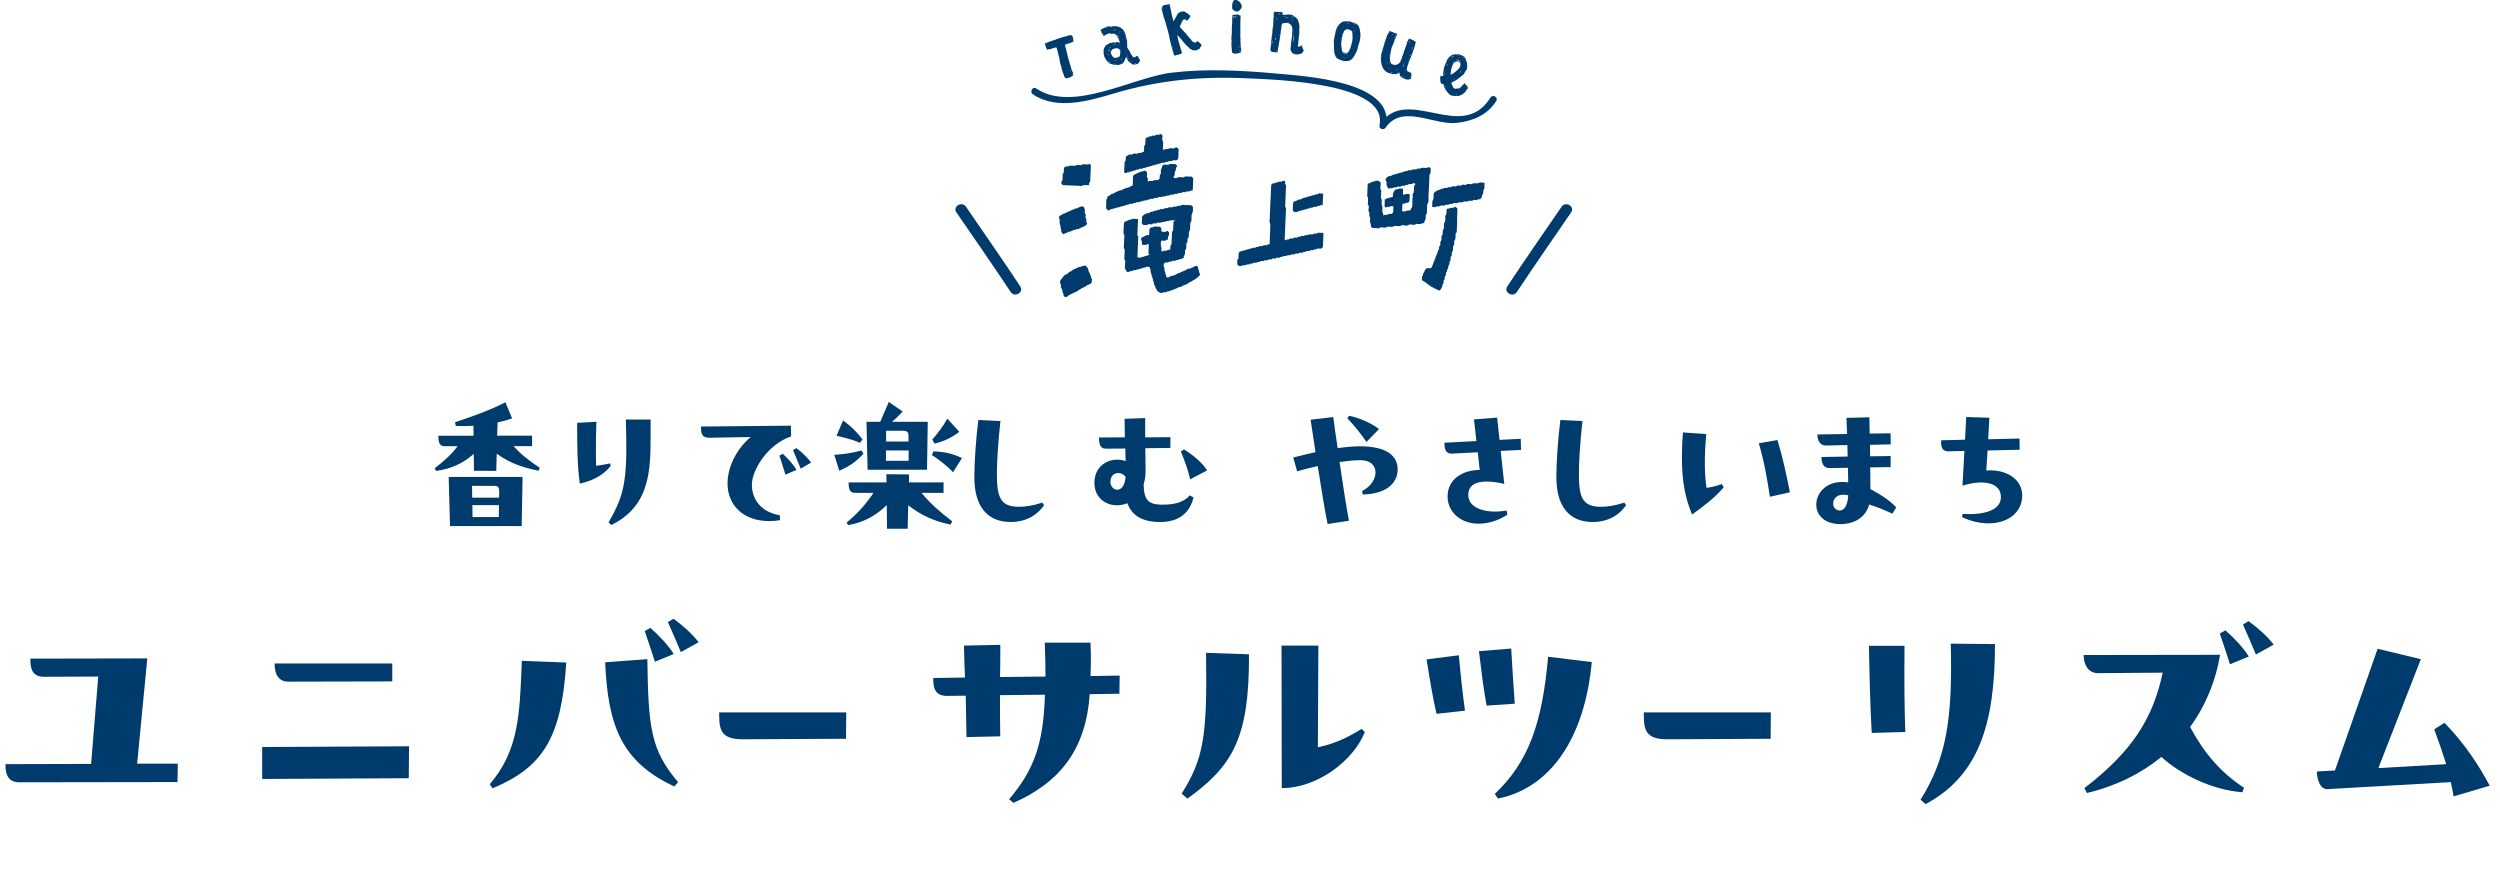 <?xml version="1.0" encoding="UTF-8"?>
<svg xmlns="http://www.w3.org/2000/svg" version="1.1" viewBox="0 0 539.98 189.56">
  <defs>
    <style>
      .cls-1 {
        isolation: isolate;
      }

      .cls-2 {
        fill: #003b6d;
      }
    </style>
  </defs>
  <!-- Generator: Adobe Illustrator 28.7.1, SVG Export Plug-In . SVG Version: 1.2.0 Build 142)  -->
  <g>
    <g id="_レイヤー_1" data-name="レイヤー_1">
      <g id="_レイヤー_1-2" data-name="_レイヤー_1">
        <g>
          <path class="cls-2" d="M231.79,8.27s0,.09.02.13c0,.04.04.08,0,.13,0,0,.02.02.04.03-.02.02-.04.04-.05.05.11.43.07.36.04.5-.08,0-.03-.12-.12-.12-.08.06-.15.12-.24.19-.03,0-.07-.01-.11-.02-.08.08-.19.11-.3.14-.11.03-.22.08-.33.12-.02-.02-.04-.03-.07-.05-.02.03-.04.05-.05.07-.06.03-.13.06-.19.08-.06.02-.14.02-.2.06-.07.04-.15.06-.23.08.04.13.07.27.11.4,0,.04,0,.09.02.14,0,0,.02.01.03.02,0,0,0,.02-.02.03,0,.03.04.05.04.07,0,.04.04.09.03.12-.02.05.04.05.03.09,0,.04.03.08.03.12,0,.08,0,.17.04.23.05.06.04.13.07.2-.04.04.04.06.02.09-.02.04,0,.08,0,.12s0,.08.03.11c.08.12.08.26.13.4-.02.02-.03.04-.05.06.04.06.07.12.11.18-.02.06,0,.13.03.19q.04.08.05.19s.02.06.02.09c0,.04.04.08,0,.12,0,.01,0,.04.03.06.03.03.06.07.06.11,0,.05,0,.1,0,.16v.04s.05.06.08.1c.03.1.05.21.09.32,0,.05.04.09.05.14s0,.1.02.15c0,.05.03.11.04.16.03.13.08.26.15.38.03.05.03.11.04.17-.04.03.05.04,0,.06.07.11.07.24.11.35,0,.04.02.09.04.14.02.05.05.1.07.16.02.06.02.12.05.17.05.1.11.2.17.3,0,.02.03.04.03.05-.03.07,0,.12.05.18,0,.01,0,.03,0,.05-.02.03-.04.07-.07.12.04,0,.06.01.08.01l.04.14c-.03.16-.14.25-.29.33-.03,0-.08,0-.13.02-.11.05-.2.13-.3.2h0c-.14.05-.28.09-.42.14h-.06c-.07.06-.15.08-.24.06-.05,0-.1,0-.15-.04-.02-.02-.08,0-.13,0-.02-.01-.05-.04-.1-.07,0,0-.02-.03-.03-.05-.03-.04-.12-.18-.12-.22-.02-.13-.08-.25-.13-.36-.04-.08-.05-.17-.09-.24-.06-.12-.07-.25-.12-.37-.04-.09-.06-.19-.1-.28-.04-.08-.06-.17-.09-.26-.02-.09-.05-.17-.07-.26,0-.02.02-.03.03-.05v-.03c-.03-.15-.12-.28-.14-.43-.06-.07-.07-.15-.07-.24,0-.04,0-.08-.04-.12,0-.01-.03-.04-.03-.05,0-.18-.08-.34-.11-.52,0-.04-.02-.08-.03-.1.02-.05.03-.08.05-.13-.02-.03,0-.09-.05-.11-.02-.08-.05-.16-.07-.25.03-.05,0-.1,0-.14-.08-.31-.16-.63-.25-.94-.02-.07-.06-.14-.05-.21,0-.08-.02-.14-.04-.21,0-.07-.03-.14-.05-.21,0-.04,0-.08-.05-.11.02-.04,0-.06-.02-.1-.02-.03-.02-.08-.04-.12,0-.02-.03-.03-.05-.05.03-.03.05-.06.07-.09-.07-.04-.13-.07-.11-.17-.05-.02-.03-.08-.06-.12-.02-.01-.05-.03-.08-.05,0,.02-.02.05-.03.07-.08,0-.17-.02-.23.06-.04,0-.08-.02-.12-.03-.02.06-.09.02-.13.06-.04.03-.09.05-.14.07-.05.02-.11.03-.16.04-.09.03-.18.03-.26.09-.03.02-.07.04-.1.01-.06.03-.11.07-.16.09-.03-.02-.05-.03-.07-.04h-.03c-.16.06-.33.04-.49.11-.02-.01-.03-.02-.05-.04l-.06-.24s-.05-.02-.09-.03h0s-.02-.05,0-.07c.02-.05,0-.1-.02-.12-.05-.05-.06-.12-.06-.17,0-.1-.07-.17-.08-.26-.07-.06-.06-.16-.09-.24,0,0,0-.02.02-.03-.05-.02-.04-.08-.04-.09.02-.05.03-.08.04-.12.03.02.06.03.08.04.06-.04.13-.09.2-.13.03.02.07.04.12.06,0-.04.02-.06.03-.1.07,0,.12-.11.21-.06.07-.03.14-.07.2-.1.02-.01.05-.02.07-.04.04-.03.09-.04.14-.03.05,0,.09,0,.13-.04.03-.02.08-.05.1-.04.06.02.1,0,.14-.04.02-.02.06-.05.08-.04.04.02.05-.02.08-.03.22-.06.44-.13.65-.2.03,0,.08,0,.09-.05.07,0,.14-.02.2-.08.09-.09.09.02.14-.03.03-.03.07-.04.11-.02,0-.02.02-.04.04-.07.12-.02.24-.05.38-.07,0-.01,0-.03.02-.06.09-.01.18-.02.25-.03.03-.03.05-.05.08-.07.02.02.04.04.07.06,0-.03.03-.07.04-.1l.16-.04c.05-.01.1-.03.15-.04.04,0,.07-.04.12-.04s.1-.02.15-.04c.02.02.04.03.07.06l.08-.02s-.03-.03-.05-.05c.02-.01.04-.02.06-.03h.03c.02.06.06.06.12.03,0-.02-.02-.03-.03-.05.05-.08.06-.08.13,0,.08.02.07-.08.14-.09.05,0,.09-.05.16-.06,0,0,.03.02.05.03.02,0,.04-.01.05-.02.02,0,.03-.02.05-.04.04-.03.09.03.13-.01.03-.04.08-.04.11-.05.12,0,.24-.03.36-.02,0,0,.02.01.04.03-.11.05-.18.07-.31.07.03.04.06.03.1.02s.08,0,.12,0,.07-.02.11-.03c.08.05.15.11.17.21,0,.02.02.04.03.05.02.03.04.06.02.1v.06s.07.05.04.12M226.36,9.28s-.08,0-.13.05c-.07.08.07,0,.11.01,0-.02.02-.04.02-.06M226.59,10.52h0s-.04-.01-.04-.01v.03s.03-.01.04-.02M226.9,10.6h0s-.04-.01-.04-.01v.03s.03-.01.04-.02M229.54,14.49s-.05-.01-.06-.02c0,0,.01,0,.06.02M228.42,9.32l-.12.03h0l.12-.02h0ZM230.65,16.4s-.05.08-.02.12c.04.06.05-.07.02-.12M230.55,15.4h-.02s0,.03.02.04h0v-.05s0,.01,0,.01ZM229.22,9.47h0v.03h0v-.03ZM231.21,15.27l-.04-.14s-.03-.02-.04-.02c-.03.02-.06.04-.1.06l.02.09c.05.02.1.04.15.01M231.42,15.94l-.02-.06h0s-.02-.02-.04-.04c0,.03,0,.05,0,.06,0,.02.03.03.06.03M231.42,15.94h0M231.44,15.95h-.02,0M230.6,12.47c0-.05-.03-.09-.08-.12.02.05.02.1.05.13,0,0,.02,0,.03-.01M230.63,12.68h0l.05.18h0l-.05-.18ZM230.49,12.18h0v-.03h0v.03ZM231.6,15.89s-.05.04-.08.07c.06.09.15.17.11.3l.07-.02c0-.13-.03-.24-.1-.35M230.95,8.64s-.08.08-.1.15c-.03.1.05,0,.07,0,.03-.04.04-.09.03-.14M231.17,8.4s-.04.02-.06.02l.02.06c.07.01.03-.05.05-.06v-.02M231.45,8.5s-.03-.02-.05-.03c0,.02-.05.04,0,.08.02-.02.04-.04.06-.05"/>
          <path class="cls-2" d="M246.21,13.18s-.05.03-.07.04v.1c-.05.07-.11.14-.15.21-.04.08-.11.13-.18.17-.04.02-.07.05-.09.1-.11.03-.21.05-.32.08-.04.01-.08.01-.12.03-.1.03-.2.04-.3,0-.03-.01-.06,0-.08,0-.04.02-.06.04-.1.05-.05-.03-.1-.04-.16,0-.07-.06-.15-.11-.22-.17-.03-.02-.06-.04-.09-.07,0-.02-.02-.04-.03-.07.03,0,.06-.01.08-.02-.03-.02-.05-.03-.09-.06-.02.01,0,.11-.1.08,0-.04-.03-.08-.05-.13-.03.04-.07.04-.1.01-.04-.04,0-.07,0-.1-.03-.03-.07-.07-.1-.1v.13c-.07-.07-.12-.11-.13-.16-.04-.05-.07-.08-.1-.11-.04-.03-.04-.08-.09-.11-.04-.02-.05-.1-.07-.15,0-.01,0-.04,0-.05-.05-.05-.09-.1-.1-.18,0-.02-.03-.03-.04-.05v-.08s-.07-.04-.1-.07v-.12c-.07,0-.12.02-.17.05,0,.06-.03.12-.04.19-.03.04-.06.08-.1.13,0,.08,0,.16-.07.23-.02.01,0,.05,0,.09-.03.02-.06.04-.09.06,0,.01,0,.02,0,.03v.09c0,.05-.02.09-.05.12-.13.15-.27.29-.41.44-.03-.03-.05-.06-.09-.1,0,.03-.02.05-.03.08,0,0-.04.02-.06.03,0,0-.02-.02-.03-.02-.04.04-.08.08-.1.1-.1-.02-.16.04-.24.08,0,0-.03-.02-.05-.03-.06.04-.12.07-.18.11-.07-.03-.14-.05-.23,0-.07.03-.15-.02-.19-.09-.05,0-.1-.02-.15.03-.02-.01-.03-.02-.04-.03-.02,0-.04.02-.07.03-.04,0-.38-.03-.42-.06-.05-.03-.08,0-.12.01-.02-.02-.04-.04-.06-.06-.02.01-.04.02-.05.03-.08-.04-.17-.08-.26-.08-.04,0-.09-.02-.12-.04-.04-.03-.09-.04-.13-.06-.07-.05-.15-.07-.22-.12-.06-.05-.11-.09-.18-.13-.04-.02-.08-.06-.1-.12,0-.04-.04-.07-.07-.1-.03-.04-.08-.06-.1-.1,0-.05-.07-.04-.09-.08-.02-.04-.05-.07-.07-.11-.03-.04-.02-.11-.07-.14-.07-.19-.21-.34-.29-.52-.02-.05-.04-.11-.05-.17,0-.02,0-.03,0-.04,0-.01-.02-.03-.04-.04v-.16s-.03-.03-.04-.04v-.02c0-.07,0-.14-.04-.2-.03-.08-.05-.16-.03-.24.02-.07.02-.15.02-.22,0-.01,0-.03,0-.03,0-.07,0-.13-.02-.19-.02-.05.05-.12-.03-.16.03-.04.06-.07.08-.09,0-.05-.02-.09-.02-.12.02-.02.04-.04.05-.05,0-.06,0-.13.04-.19h.14v-.04s-.05,0-.08-.01v-.1s.05-.07.07-.11c.02-.05.05-.1.1-.12,0,0,.02-.03.03-.05.05-.1.15-.15.24-.22,0-.01.04,0,.06-.01.07-.08.15-.16.27-.18,0,0,.03-.02.04-.03.06-.04.1-.1.19-.1.03,0,.05-.03.08-.05.07-.03.14-.03.21-.03.02-.02.04-.04.06-.06.02,0,.05.01.09.03.05-.03.11-.06.18-.1h.21s.09.02.13-.02h.05c.08.03.17.04.25,0,.03-.02.04.04.07.01.02-.02.05-.02.08-.03.1-.02.21-.05.31-.06.11-.01.22.04.33.07.06.01.12.02.17.06.03.02.07,0,.13,0-.07-.07-.04-.14-.07-.21-.02-.06-.05-.12-.06-.19s-.03-.14-.1-.2v-.09c-.04-.05-.07-.1-.1-.13,0-.03.02-.06.03-.09-.04-.02-.07-.04-.1-.06,0-.04-.02-.09-.04-.13,0-.02-.02-.04-.03-.05-.07-.05-.09-.1-.15-.19-.04-.06-.05-.14-.1-.2,0-.02.02-.03.03-.04v-.02c-.04-.06-.1-.08-.15-.14-.02-.02-.07-.02-.11-.04-.09-.04-.2-.04-.27-.12-.02-.02-.06-.01-.09-.02q-.16-.05-.31,0s-.05.02-.06.01c-.04-.03-.08-.02-.12-.02-.06,0-.13.01-.17-.01-.05-.03-.11.02-.15-.04h-.23s0-.03-.02-.06c-.02.03-.04.05-.06.08-.02,0-.05-.01-.08-.02-.04.04-.06.13-.14.15h-.26s-.07.08-.11.13h-.04c-.03.05-.09.07-.14.09-.07.04-.14.09-.21.15-.07.02-.12,0-.17-.05-.04-.03-.06-.08-.11-.11-.04-.02-.03-.06,0-.09,0-.06-.05-.07-.08-.11-.03-.05,0-.09-.03-.13-.07-.08-.13-.17-.2-.25v-.11c-.03-.05-.07-.04-.12-.04,0-.02-.03-.04-.06-.08v-.05s.05.04.07.06c0,0,.03-.01.04-.02.04.02.09.05.15.09,0-.04,0-.06-.02-.07-.05-.05-.1-.1-.16-.16-.04.02-.07.03-.11.05v-.07s.06-.06.1-.1v-.08c.06-.05.11-.12.18-.16.06-.04.13-.06.19-.1h.11s.03-.03.06-.05c.08.03.13-.07.2-.08,0-.03.03-.05.04-.07h.12c.11-.06.21-.14.32-.19.06-.03.2-.07.25-.07h.05c.04-.05.08-.01.12,0,0,0,.03-.02.04-.03.04.02.09.03.13.05.04-.02.09-.04.14-.05.04.06-.03.11,0,.18h.1c-.02-.05-.03-.09-.05-.14,0-.01.02-.02.04-.05.05,0,.1.02.16.03v.11s.03.03.04.05c.04-.06.08-.12.12-.18h.21s.07.01.11-.02c0-.01.06-.01.08,0,.04.03.08.02.12.01.14-.02.14-.03.29,0,.05,0,.11.01.15,0s.07.01.11,0c.04,0,.08.02.12.03.02,0,.03,0,.04.02.08.06.17.09.27.09h.09s.07.05.11.08h.1l.06.08s.07.02.12.04c0,.01.02.04.04.05.03.03.07.05.1.07.03.03.05.06.07.1,0,.02.03.04.05.04.12.03.18.14.27.22,0,.01.02.03.03.05.06.17.17.3.25.47v.12s.07.06.09.09c.03.1.07.19.09.29,0,.1.07.18.07.3,0,0,0,.01,0,.02.02.09.06.18.05.28.09.09.08.2.08.31.02.01.04.03.06.04-.03.11.02.19.05.28,0,.04.02.08.02.12,0,.03,0,.06.02.1,0,.04,0,.1-.02.15,0,.05.06.09.02.14-.02.03-.02.05,0,.09,0,.02,0,.06,0,.09v.61c0,.05,0,.11.02.16,0,.02,0,.06-.02.08.04.04.09.08.12.13s.07.09.05.16c.05.06.11.11.14.18.02.05.08.09.11.15.03.06.06.12.11.17,0,.02.03.04.03.06,0,.1.05.17.1.24.05.09.1.18.14.28.02.05.05.09.09.13.02.03.04.05.07.07,0,.01-.02.02-.02.02.05.07.13.11.17.18,0,.01-.02.03-.02.04v.02s.09.06.12.11c.02.05.05.05.15.07.03.03.06.07.08.1.05,0,.09-.03.11-.08.03-.07.08.02.13.03.03-.03.07-.07.14-.08.02,0,.03-.02.05-.04.12-.14.13-.14.3-.19.08,0,.03.11.1.13,0,0,0-.01.02-.02.09.05.14.13.15.25,0,0,.03.02.05.04,0,.09,0,.16.08.22.02.02.03.05.05.08v.1c.08.02.11.09.14.15.03.06.07.12,0,.19M238.47,7.54c-.04-.06-.07-.1-.1-.14h-.07c.03.06.06.11.09.16.03,0,.05-.01.09-.02M238.58,6.43h-.15s.08.03.15,0M238.65,6.74c-.06.02-.15-.01-.17.09.06-.02.13-.03.17-.09M238.86,10.06h0s0,.01-.02.02h0s0-.01,0-.02M239.04,9.88s-.04,0-.05.02c-.04.05-.08.1-.12.16h.04s.09-.08.12-.12v-.04M239.32,5.9v-.04h-.05s-.02.01-.03.02c-.07-.04-.11-.03-.15.05-.07.01-.14.02-.2.07.06.03.11-.01.15-.03.09-.02.17-.07.27-.07,0,0,0,0,.02-.01M239.06,9.87h0s0,.01,0,.02h0s0,0,.02-.02M239.11,12.88h0v.02h0v-.02ZM239.16,11.44s.05.06.09.07c-.02-.03-.03-.06-.05-.1-.02.01-.02.02-.04.03M239.29,13.12s-.08-.08-.12-.12v.06s.09.05.12.06M239.27,9.69h0s0-.01,0-.02h0s0,.01-.02.02M239.38,11.58h-.11c.08.13.16.26.25.41,0-.17-.11-.28-.14-.41M239.3,9.68s.04,0,.04-.02c-.02,0-.04,0-.04.02M239.86,13.59s-.04-.04-.05-.05c-.05-.05-.12-.1-.17-.15-.07-.08-.16-.13-.22-.21-.02-.02-.06-.03-.09-.02h0c.04.05.06.08.09.12.04.05.1.08.13.14s.08.09.14.09c0,0,.03.02.05.03v.11c.05-.02.09-.03.13-.05M239.35,9.65h0s.02-.01.02-.02h0v.02h-.02ZM239.47,5.88s-.08-.03-.12,0h.12ZM239.42,11.06s.02.05.04.09c.09-.17.15-.34.22-.51h-.13c-.04.14-.09.29-.13.43M239.5,9.56h0s0-.01,0-.02h0s0,.01-.02.02M239.53,9.55s.04,0,.05-.03c-.02,0-.04,0-.05.03M239.58,9.52h.05v-.02s-.03,0-.05.02M239.65,9.49h.03-.03ZM239.65,10.36h0s.08.01.08.01c.08-.05.09-.14.12-.22,0-.01,0-.03,0-.05-.12.05-.13.17-.19.25M241.92,11.72s.03-.02.05-.03c-.02-.11-.07-.22.02-.31,0-.03-.02-.06-.03-.09-.02-.12.05-.24,0-.36,0-.01,0-.03,0-.05,0-.03,0-.06.02-.1-.05-.01-.1-.03-.16-.04-.04-.04-.1-.1-.15-.15-.03-.03-.07-.06-.1-.06-.08-.01-.14-.07-.21-.1-.12-.06-.15-.07-.29,0-.03-.04-.07-.02-.12-.02,0,.02-.02.04-.03.05-.14,0-.26.03-.38.1h-.11s-.07.05-.11.07c0,0,0-.02-.02-.02,0,.02-.03.04-.04.05,0,.02.02.02.03.03-.03.05-.05.11-.12.12,0,.03,0,.05-.02.07-.03.04-.09.07-.12.12-.02.02-.05.02-.08,0,0,0-.02,0-.03-.01,0,.02-.03.03-.03.03,0,.05,0,.1.02.15.02,0,.03.01.06.02-.03.03-.05.05-.06.07.02.08.04.16.05.24,0,.06,0,.11.04.16,0,.02,0,.05.02.07.03.03.06.06.1.1v.1c.15.21.29.41.51.55.09.01.18-.02.27.03.02,0,.03-.02.05-.03.02.01.03.02.04.03.15-.06.31-.07.45-.15s.31-.11.44-.21c.03-.11.04-.2,0-.27-.04-.1,0-.09.03-.15M239.92,10.9h.04s0-.03,0-.07c-.02.04-.02.05-.03.07M240.05,10.68h0v-.02h0v.02ZM240.42,13h0s0,0,.02-.01M240.68,6.55c.07-.01.14-.05.21-.08.03-.01.05-.04.07-.06,0-.02-.03-.03-.03-.04-.16.08-.35.1-.51.19.1.04.18,0,.27-.01M240.54,13.11s-.07-.07-.12-.1c0,.04,0,.07.03.09.02,0,.05,0,.09.01M240.42,13h0M240.46,10.42h0v-.02h0v.02ZM240.49,9.59c.08.04.14-.01.2-.02.06,0,.13,0,.18-.03.07-.04.13,0,.2-.03-.02-.01-.04-.03-.05-.04-.13,0-.26,0-.4.04-.03.02-.08.04-.13.07M240.53,10.4s.06-.03.1-.05c-.05,0-.08.02-.1.05M240.63,10.17h-.03.03ZM240.98,13.69c-.13-.03-.24-.05-.35-.08,0,.01-.02.02-.03.03.15.05.21.08.38.05M240.65,10.15v.02s.03,0,.04-.02h-.04M240.75,10.13s.06,0,.1-.01c-.04,0-.07,0-.1.01M240.96,7.23s-.04-.05-.07-.07c-.04,0-.09,0-.14.02.06.03.11.04.17.06,0,0,.02,0,.03-.01M241.22,13.05c-.12-.05-.24-.1-.36-.14,0,.02-.02.04-.04.06.02.02.03.03.04.04.12-.03.22.06.35.04M241.03,6.66h-.02v.04h0v-.04h.01ZM241.08,13.7h0v.03h0v-.03ZM241.17,9.52h0v-.02h0v.02ZM241.68,8.09h0c-.06-.13-.12-.26-.16-.41,0-.04-.03-.08-.09-.09-.02,0-.04-.02-.06-.03h-.02v.06s.1.1.1.15c0,.04,0,.06.04.09s.05.06.07.1c0,.02.02.04.03.08.02.02.05.04.09.06M241.55,6.87c0,.15.09.25.15.36-.02-.13-.05-.25-.15-.36M241.55,9.34h.03-.03ZM241.77,12.57s-.03,0-.04.01c-.02.02-.06.01-.07.06,0,.02-.05.04-.08.06v.02h.09s.1-.08.1-.15M241.63,9.63v.04h.19c-.07-.04-.13-.06-.2-.04M241.67,9.38s.06.02.09.04v-.05s-.05,0-.09.01M241.79,8.33c-.04-.08-.07-.15-.11-.2,0,.08.03.14.11.2M241.82,8.37c-.03.07,0,.11.03.16.03-.06,0-.11-.03-.16M241.97,6.95c-.03-.12-.04-.21-.11-.3,0,.12,0,.21.11.3M241.96,10.44h-.04v.07s.03,0,.05-.01v-.07M241.91,6.07s0,.01.02.01h0s0,.01.02.02h0s0-.01-.02-.01h0s0-.01-.02-.02h0M242.08,13.69s-.08.05-.12.07c.07,0,.11-.03.12-.07M242.29,12.56c-.07.1-.16.21-.15.36.06-.05.11-.09.15-.13v-.23ZM242.17,10.19h.02s0-.03,0-.04h0v.04h0ZM242.39,6.46h0s0,.01.02,0M242.4,6.47h0s0,0,0,0M242.52,6.59s-.07-.07-.12-.1c.03.08.07.11.12.1M242.59,13.37h-.08s-.07.06-.1.09c0,0,0,.01.02.02.05-.03.09-.06.15-.11M242.43,8.42c0,.11,0,.16.07.26,0-.1.02-.19-.07-.26M242.77,11.4h0v.05h0v-.05ZM243.01,12.12s-.02-.07-.04-.13v.22s.03-.07.04-.09M243.03,11.25h-.02v.07h0v-.07h.01ZM243.12,10.87s-.02.06-.04.08c0,.03-.03.06-.05.09.02.01.05.03.07.04.03-.11.03-.18.02-.22M243.16,8.34s-.02-.05-.03-.06c-.02.01-.03.02-.05.03,0,.05.03.09.04.15,0-.05.03-.08.04-.12M243.15,8.48c0,.06,0,.12.06.18.03-.08-.04-.12-.06-.18M243.21,9.17h-.02v.23c0,.08,0,.15.02.23v-.45h0ZM243.42,12.21c-.02-.07-.05-.13-.11-.18-.02.07-.02.08,0,.09.05.02.06.07.1.09M243.4,11.79s.03.05.06.07c0-.08-.02-.15-.06-.19v.11h0ZM243.7,12.72h0s-.04-.07-.07-.11c-.04-.08-.11-.15-.13-.24,0-.02-.03-.05-.05-.07-.01-.01-.04-.03-.07-.06.04.06.06.11.1.16v.09c.06.08.12.16.21.23M243.5,11.9s0-.01-.03-.01v.02c.05.11.12.21.18.32,0,0,.02.01.03.02v-.02c-.06-.11-.12-.21-.18-.32M243.48,10.7v.1h0v-.1h0,0ZM243.49,10.81h0s.03.05.05.08c.02-.06,0-.07-.05-.08M243.68,12.24h0s0,.02.02.02h0s0-.01-.02-.02M243.71,12.76v.06s.07.07.1.1c.02-.07-.04-.11-.1-.16M243.88,13.08v-.04h0v.04h.02M243.93,13.15h-.03.03ZM244.11,13.35s-.02-.02-.03-.04c0,0,0,0-.02.01,0,.02.02.04.05.09v-.07M244.22,12.97s-.03-.04-.04-.07c0,0,0,0-.02.01,0,.01,0,.03.02.04,0,.01.02.02.03.03,0,0,0,0,.02-.01M244.42,13.3s-.03-.08-.08-.1v-.04s-.05-.05-.07-.06c0,.04.04.11.12.22.12.16,0,0,.03-.01M244.9,12.44s-.05-.02-.06-.03c0-.01-.03-.03-.04-.04,0,.02-.03.03-.04.04,0,.01.02.03.04.04.03,0,.06,0,.1-.01M244.99,13.8s0-.01,0-.02c0,0,0,.01-.02.02h0M244.99,12.42h0v-.02h0v.02ZM245.01,13.78h0M245.01,12.51h0s.04.01.04.01v-.02s-.03,0-.04.01M245.06,13.77v-.02s-.03,0-.04.03c.02,0,.03,0,.05-.01M245.23,13.63s-.03-.06-.04-.09c-.08.03-.07.11-.09.18.04-.03.08-.06.13-.09M245.39,13.73v-.03h-.13s-.02.03-.03.05c-.03,0-.06-.02-.09-.02v.04s.09.03.13.04v-.02s.08-.04.11-.06M245.17,12.54h0v-.02h0M245.18,12.52h0M245.4,12.42s0-.01-.02-.02c-.04.02-.07.05-.11.07,0,0-.02-.02,0-.01-.03.02-.05.04-.07.06.06-.01.11-.02.13-.03.04-.04.06-.06.08-.08M245.66,12.28s-.03-.06-.04-.09h-.06c0,.09.04.14.12.19,0-.04.02-.07,0-.1M245.9,12.66h-.1s.06.06.1.04v-.04Z"/>
          <path class="cls-2" d="M259.49,9.85c-.04.07-.07.13-.1.2h-.05c-.05.11-.08.21-.14.29-.05.09-.09.19-.17.27h-.14c-.04.06-.1.1-.18.13-.09.04-.2.05-.28.09-.09.04-.17.06-.26.08-.05.01-.09,0-.15.01.03-.04.05-.07.07-.1,0,0-.01-.01-.02-.02-.04,0-.08.01-.13.02.02.03.03.04.04.06,0,.01-.02.03-.03.04-.09,0-.17-.02-.25-.08h-.06s-.09-.02-.13-.04c-.02-.01-.05-.02-.06-.04-.03-.04-.07-.06-.12-.08-.03-.02-.06-.05-.11-.06-.07-.02-.14-.05-.2-.08-.01,0-.03-.01-.03-.02-.08-.11-.2-.18-.28-.3v-.02c-.08-.07-.16-.14-.24-.21,0-.01.01-.03.02-.05-.03,0-.06-.01-.09-.02h0s-.09-.04-.13-.06c-.02-.04-.04-.09-.06-.14-.03-.01-.06-.02-.09-.03,0-.03-.02-.06-.02-.08-.03,0-.05-.02-.08-.03l-.03-.14c-.06.02-.09,0-.12-.05-.08-.11-.17-.22-.25-.32-.04-.02-.08-.04-.12-.06,0-.03,0-.05.02-.06,0,0,0-.02,0-.02-.08-.03-.12-.1-.16-.17-.02-.04-.05-.08-.08-.12-.09-.11-.19-.22-.28-.33s-.23-.19-.3-.32c-.02-.03-.06-.04-.09-.07l-.02-.07c-.11-.05-.17-.15-.26-.23l-.02-.1s-.03-.02-.06-.03l.04.2c.04.18.08.36.12.54,0,.06.02.13.07.18v.04s-.04-.01-.07-.02v.06c.04.08.05.18.11.26v.02c.04.13.08.25.11.38.05.2.13.39.17.6,0,.03.03.05.04.08v.08c0,.06.03.1.08.13,0,.07.05.14.02.22,0,.03.05.06.02.1.04.02.03.07.05.11l.02.02c-.03.05,0,.07.03.11.02.02.03.05.04.07,0,.03.02.07.02.1.02.07.02.15.05.21.02.05.04.1.06.15,0,.03,0,.07,0,.11,0,.02.03.05.05.09-.03.03-.05.06-.07.09v.06c-.03.07-.08.14-.12.19-.09.02-.16.04-.25.02-.05-.01-.11.01-.15.02-.03.04-.06.07-.09.1-.03,0-.05,0-.08.03-.06,0-.13,0-.2.01-.06,0-.13.04-.2.02,0,.01-.02.02-.04.04-.02,0-.04-.01-.04-.01-.05.02-.1.04-.16.07,0,.02-.02.05-.04.09-.04,0-.07-.02-.1-.02l-.02-.08c-.05-.03-.12-.06-.18-.09,0-.08,0-.15,0-.23-.04-.02-.06-.04-.09-.06v-.06s.02-.02.03-.03c-.04-.06-.08-.11-.05-.18-.06-.05-.1-.11-.06-.19-.03-.03-.05-.07-.08-.11.06-.09-.04-.14-.05-.21,0-.07-.06-.14-.09-.22.02-.02.04-.05.06-.07l-.02-.09h-.05c-.03-.07-.05-.13-.08-.19.02-.03.03-.05.04-.06-.04-.03-.07-.07-.11-.1.03-.03.05-.06.08-.1-.03-.02-.05-.03-.07-.04-.02-.07-.03-.15-.07-.22,0-.05,0-.11.02-.15-.03-.02-.06-.04-.08-.06,0-.13,0-.24-.07-.35-.02-.04,0-.11,0-.17v-.08s-.05-.04-.09-.06c.03-.02.05-.03.08-.04l-.03-.02c0-.07-.04-.11-.09-.15,0-.02,0-.04.02-.07,0,0-.02-.02-.03-.02,0-.08.04-.15-.03-.22-.03-.03-.02-.09-.03-.13,0-.03,0-.08-.05-.1,0,0,0-.03,0-.05v-.11s0-.07,0-.11c0-.04,0-.1-.04-.14-.03-.03-.03-.08-.05-.14,0-.01,0-.05.02-.09,0-.01-.02-.04-.04-.06-.03-.05,0-.12-.06-.16.03-.1-.05-.17-.06-.25,0-.05-.04-.1,0-.15h0c-.04-.09-.05-.18-.09-.26-.05-.1-.06-.2-.07-.3,0,0,0-.01,0-.02-.04-.07-.09-.14-.1-.22-.02-.09-.04-.17-.06-.26,0-.04,0-.07-.04-.1-.02,0-.03-.05-.02-.07.03-.06,0-.11,0-.16h-.06v-.1s-.04-.1-.07-.17c0-.02,0-.07,0-.09-.04-.05-.05-.1-.04-.16,0-.03,0-.07,0-.08-.04-.06-.05-.13-.09-.18-.03-.04-.05-.1-.07-.16-.02-.1-.03-.22-.09-.31,0-.01,0-.05,0-.07-.04-.09-.09-.19-.13-.28,0-.03.03-.07-.02-.11,0,0-.02-.03-.02-.04-.03-.12-.06-.24-.08-.36v-.08s-.08-.09-.09-.16c0-.07-.03-.13-.04-.2,0-.02-.02-.05,0-.06.04-.08-.03-.12-.07-.16,0-.08,0-.15-.02-.24,0,0-.03-.02-.05-.03-.02-.08-.05-.15-.08-.24,0-.02.03-.05.07-.11h-.07l-.06-.27s.02-.05.03-.07v.04s.06.03.08.06c.02.02.02.05.03.08.04,0,.07-.02.09-.06.03-.06-.04-.05-.08-.09v-.14s-.03-.06-.05-.1c.03-.02.06-.04.08-.06,0,.02.02.03.02.04,0,.02,0,.07.04.06,0,.02.02.05.03.09,0-.05.02-.07.03-.1-.03,0-.04,0-.06,0,0-.03,0-.07-.02-.1,0-.03-.03-.05-.05-.08.02-.03.05-.05.08-.09.02,0,.05-.03.1-.04.04,0,.09-.04.14-.03s.07-.04.12-.03c0-.02-.03-.04-.05-.07.08,0,.14,0,.2-.02s.12,0,.18,0c.07-.02.13-.03.2-.05.06,0,.13-.02.19-.04.06-.02.14,0,.18-.06.08,0,.15-.02.22-.02,0,0,.02,0,.04.02,0,.03.03.06.02.09-.04.11.07.22.02.33.02.02.04.05.07.08v.03s0,.09.02.13c.04.05.05.11.04.18,0,.04,0,.07.02.1.04.06.06.13.03.2,0,.02.03.05.04.07.02.09.05.19.07.29,0,.02,0,.04,0,.07,0,.03,0,.07,0,.1.06.07.07.15.05.23,0,.02,0,.03,0,.06.02,0,.04.02.05.02.04.1.03.19.04.28,0,.09,0,.18.07.25,0,0,0,.03-.02.05,0,0,.03.02.03.03.02.04.03.07.05.11.02.03,0,.08,0,.13,0,.02.03.05.04.09.02.09.04.18.06.27,0,.03,0,.07.04.09,0,0,0,.04,0,.06q0,.09.05.19c.02.06.03.12.05.19.04-.05.07-.08.05-.13.04-.08.1-.14.12-.22,0-.04.06-.07.08-.1.08-.13.16-.27.23-.41.04-.09.09-.17.14-.25,0-.02.02-.05.03-.08.02-.04.03-.07.05-.11.03-.06.05-.11.08-.16.09-.12.18-.24.27-.36.09-.04.16-.14.27-.15.09,0,.16-.07.24-.11,0,0,0-.02.02-.03.04,0,.08.04.12,0,.02-.02.07-.03.1-.04.04,0,.08-.02.13-.03.03.03.06.05.1.09,0-.03,0-.05.02-.07.08,0,.14-.02.2-.02.03,0,.08,0,.1.04.06.07.13.11.22.12h.02s.09.08.14.1c.05.02.11.04.14.08.04.04.09.06.13.1.04.03.07.07.13.09.07.02.13.08.17.15.01.03.06.05.09.07.09.05.18.12.25.2,0,0,.01.03.03.05-.06.11-.13.22-.19.33-.02.04-.04.09-.06.13-.05.09-.12.16-.18.23-.05.06-.08.13-.14.19-.04.04-.07.06-.12.08-.04.01-.08.04-.13.07,0-.03,0-.06.01-.09h-.16c-.02-.11-.14-.13-.19-.21-.05,0-.1-.02-.15-.03-.02,0-.04-.01-.06,0-.09.05-.19.08-.25.17-.04.06-.08.12-.12.18v.06s-.02.01-.05.02c0,.1-.1.14-.14.22,0,.02.03.05.04.07-.06.08-.08.17-.15.25-.05.06-.05.13-.07.19-.04.05-.07.09-.1.14l.02.07s-.05.06-.09.1c.02.02.05.03.08.05,0,.02-.02.04-.03.06-.03.01-.06.02-.09.03.06.11.11.21.21.28h.07s0,.02,0,.03c0,.06.03.09.07.12.04.04.09.08.09.15.03.02.07.03.09.04.03.08.08.13.13.17.06.05.12.1.17.15,0,.01.02.04,0,.03.06.06.1.11.14.15.04.03.08.06.11.1.07.07.17.13.2.23,0,.01.02.03.03.04.04.04.08.07.1.11.02.03.04.06.07.08.02,0,.03.03.04.04.01.08.08.11.13.17.04.06.08.12.12.17.03.04.08.07.1.09.04.05.07.09.1.12.04.03.08.06.08.12,0,.04.05.04.07.07.05.11.16.16.26.22.04.16.16.26.25.39,0,.01-.01.02-.02.04.03.01.09.02.1.04.02.04.06.03.09.05.03.03.04.07.1.06.03.04.07.09.1.13l.1-.02c.11.06.22.03.34.04l.02.1h0s-.03,0-.05.01v.02s.03-.01.04-.03c.03-.06.06-.1.1-.14.03-.03.05-.08.08-.12.02-.03.03-.06.05-.1.03.02.05.03.07.05h0s.01,0,.02.02h0s-.02,0-.03-.01c0-.01,0-.02-.01-.04.06-.03.1-.02.16.01.16.09.29.22.43.35.05.04.08.1.13.12.1.05.14.14.2.22.04.05.04.07.02.15.02.03.03.05.05.07M250.88,1.69l-.1.02s.02-.06.03-.09c.02.02.04.04.07.07M251.05,2.07s-.04-.04-.06-.05h-.04s0,.05,0,.09c.03,0,.05-.02.09-.04M251.18,2.71s0,.03.02.04h0v-.04h-.03M251.24,2.94s0,.03.02.04h0v-.04h-.03ZM251.37,3.41h-.02s.02,0,.02,0h0ZM251.17,2.55h0l.02.08h0l-.02-.08ZM251.15,2.42h0v-.04h-.03s0,.03.02.04M251.56,3.99s-.04-.04-.07-.07l.02.08h.05ZM251.45,3.75h0v-.05h-.02v.05ZM251.6,4.32h0v.03h0v-.03ZM251.65,4.44h0v.03h0v-.03ZM253.01,9.48l-.03-.11s-.06.02-.1.03c.04.03.07.06.13.08M253.27,10.28h-.05c.04-.08-.02-.12-.06-.16,0,.04.03.07.02.11,0,.03-.07.04-.06.08.04.03.08.07.12.1.05-.02.05-.06.02-.13M252.9,9.08h.03s0-.01-.02-.02h0M252.93,9.09h0M252.96,9.13s0-.03-.04-.04c0,.02,0,.03.02.04h.02M253.08,9.77s.02.06.03.09h.02l-.02-.09h-.02M253.02,9.51s0,.02,0,.03h.02s0-.03-.03-.02M253.16,10.1s.02-.08.03-.11c-.02-.01-.04-.02-.06-.03,0,0,.03.14.03.14ZM252.86,8.7h.03s-.03-.01-.03-.01h0ZM251.43,1.74s-.06-.04-.08-.05c0,.03,0,.08.07.09,0-.02.02-.04.02-.04M253.3,9.72h-.02s.02.06.03.09h.02l-.02-.09h0ZM253.9,11.66h0v.03h0v-.03ZM253.47,4.68h0v.05h.02v-.05ZM254.34,7.23h-.02s.02.01.02.01h0ZM254.61,7.5h0v.03h0v-.03ZM254.23,3.59v-.03h0s0,0-.02.02h0M254.24,3.52s0,0,0,.02c0,0,0-.03,0-.05-.02.02-.02.03-.02.03M254.25,3.55h0s0-.02,0,0M254.51,3.11s0,.03.02.05c0-.02,0-.04.02-.06h-.04ZM257.92,9.48s.02.03.03.05c0-.05,0-.06-.03-.05M258.07,9.23s.02.05.05.07c.02-.05-.02-.05-.05-.07M258.31,9.46s-.02-.03-.04-.04c0,0-.01,0-.02.01,0,.02.02.04.03.07.01-.02.02-.04.03-.04M258.67,9.13h-.02s.02.01.02.01h0Z"/>
          <path class="cls-2" d="M268.07,10.97s-.03,0-.04.01c0,.02,0,.04.01.06.03.05.07.1.03.17-.03.05-.04.11-.11.14-.05.02-.1.06-.14.09h-.23s-.1.03-.15.04c-.02,0-.03.03-.05.03-.08,0-.15.06-.24.06-.03,0-.06-.04-.1-.01-.03.02-.07,0-.09.03-.06-.01-.12.02-.17-.02-.02-.01-.06-.02-.07,0-.06.04-.12.01-.16.02-.13-.06-.24-.12-.36-.17-.05-.09-.1-.19-.1-.31,0-.06-.03-.11-.02-.17,0-.06.01-.12-.02-.17v-.05c0-.12,0-.25-.03-.37-.03-.11-.01-.21-.02-.31,0-.07-.02-.13-.02-.19s.02-.13-.02-.2c-.01-.02,0-.05,0-.08v-.35s.04-.03.05-.04c-.01-.09.01-.17-.02-.25-.02-.04-.02-.1.02-.14-.02-.11-.09-.21-.03-.33.02-.03,0-.07,0-.1s-.01-.06-.02-.09c0-.04.02-.08.02-.11v-.52s.05-.07.08-.12c0-.07-.02-.16-.03-.25,0-.09.04-.17.03-.26v-.82c0-.09-.01-.18,0-.27.03-.14,0-.28.03-.41.03-.14.02-.28.02-.41,0-.08.01-.15.04-.22,0-.03.02-.07,0-.09-.04-.07-.02-.13,0-.2-.01-.01-.02-.02-.02-.02.01-.05.02-.09.03-.14,0-.02-.02-.04-.04-.08v-.32s0-.05.02-.07c.02-.05,0-.09-.02-.13.02-.02.04-.04.06-.07-.02-.04-.04-.08-.06-.12.02-.05.04-.09.07-.15.03.02.05.04.08.06h.07c-.01.08-.03.17-.04.25.02.02.05.03.08.05,0,.04.03.09.02.15,0,.05-.04.11,0,.15,0,.02,0,.03.01.05,0-.16.06-.31.04-.47h0s.06-.09.09-.13c.06.02.11.03.15.04.02.04.04.06.05.08.04,0,.09.02.13-.03.03.04.07.02.11.02.02-.04.04-.08.07-.13h-.46c-.07,0-.14.02-.21.02-.02-.02-.04-.04-.05-.05-.07-.09-.18-.14-.16-.27.07-.05.15-.09.24-.09h.36c.09,0,.17-.03.25-.04.1,0,.2-.06.31-.03.09.02.2.03.23.15h.16s.03.04.05.05c.06.02.12-.03.17.04v.65s0,.09-.03.13-.03.09-.01.12c.04.06.02.12.02.18s.01.11-.01.17c-.01.03.01.07.01.11,0,.03-.01.05-.02.1.01.03.03.07,0,.12-.02.04-.02.09-.01.14q.02.11,0,.21v.04c.04.07.02.14,0,.21-.01.07-.02.14.01.21.02.05.03.12,0,.17-.03.04,0,.07.02.1-.05.08-.04.18-.02.26.02.07.01.14.02.21v.17s-.04.02-.04.02c-.02.11.01.18.04.25-.04.07-.03.15-.02.23,0,.04.03.08.01.11-.03.05-.02.1-.02.16v.05c-.05.05-.02.1,0,.16.03.1.04.11,0,.2-.04.08-.01.13.03.2v.96c0,.08.02.15.04.22,0,.04.02.07,0,.11-.01.02,0,.07-.01.08-.04.03,0,.05,0,.07h0c-.02.2.03.39.03.57,0,.09.02.19.03.28,0,.09.04.18.06.27.02.07,0,.14.01.21,0,.03,0,.07.02.13,0,0-.02.03-.03.06M268.18,1.59s-.03.09-.05.13c-.05.09-.07.2-.18.25-.05.03-.07.09-.12.13-.04.03-.1.07-.11.13-.1.1-.2.22-.36.25-.01,0-.02,0-.03,0-.17,0-.34,0-.5-.06-.11-.04-.21-.09-.31-.15-.15-.09-.29-.21-.35-.38-.02-.06-.03-.12-.04-.19,0-.05.03-.08,0-.14-.02-.04,0-.1,0-.15v-.15c0-.06.02-.11.02-.17v-.17c.02-.11.04-.22.08-.33.02-.07.06-.13.08-.2.04-.13.15-.21.22-.32.02-.03.06-.04.09-.07.07,0,.15,0,.23-.02.04,0,.09,0,.13.02.04.03.1,0,.16.02.17.07.26.12.39.21.09.06.16.14.23.21.04.04.07.07.1.12.06.1.13.19.19.29,0,0,.01.03.02.04.08.07.09.18.11.28,0,.03,0,.06.02.12-.04.08,0,.18-.02.26M266.21,9.01s-.03-.06-.05-.09c0,.05.02.08.05.09M266.44,4.21c-.06.05-.05.11-.04.2.01-.03.02-.05.02-.06h.01v-.14h.01ZM266.82,11.15v-.07c-.04.06-.07.1-.1.15h.11v-.08M266.77.64s0-.03-.01-.04h-.01v.04h.02M266.95,10.24h-.03.03ZM266.93,10.19h0s.01-.01.02-.02h0s-.01.01-.02.02M266.96,10.1v.07h0v-.07M267.21.73s-.03-.02-.05-.03h-.09s-.08.06-.08.12c.06-.07.14-.08.23-.09M267.24,4.25c-.01-.08-.03-.15-.04-.22h-.02v.23h.06M267.38,3.59s-.04,0-.07,0v.02s.03.05.07.09v-.12h0ZM267.64,10.24v-.24h-.11s-.02.02-.04.04v.08s.09.07.15.11M267.7,10.88s-.04-.09-.06-.14h-.02v.1s.03.04.08.04M267.7,3.47s.03,0,.05,0v-.04h-.04v.05h0ZM267.72,7.38c.05-.09.05-.17,0-.22v.22ZM267.74,6.95h-.01v.04h.02s0-.03-.01-.04M267.73,7.71c.02-.07.03-.15,0-.22v.22ZM267.86,10.85s-.08.06-.12.09c.02.02.04.03.05.04.01.06.03.1.03.15,0,.04-.02.08-.03.15.09-.04.1-.09.11-.15,0-.1,0-.19-.04-.28"/>
          <path class="cls-2" d="M281.55,11.04h-.05c-.02.05-.04.1-.06.17-.03.03-.09.06-.11.12-.02.05-.06.09-.11.12-.08.04-.13.11-.21.15-.02.01-.04.03-.07.02-.03,0-.07,0-.09.01-.06.04-.12.04-.19.03-.05.03-.1.06-.15.07-.06.01-.13.02-.19.04h-.04c-.06-.07-.12-.02-.18,0-.09-.07-.2-.01-.31-.03-.1-.01-.2-.05-.3-.07-.01-.02-.03-.03-.04-.05l-.19-.02s-.05-.08-.1-.1c-.02,0-.04-.05-.05-.08-.02-.07-.06-.12-.1-.17-.05-.07-.12-.13-.16-.2-.03-.06-.04-.14-.06-.22,0-.01-.01-.02-.02-.03,0-.08,0-.15-.03-.21l.03-.25s-.02-.03-.02-.04c.02-.03.05-.06.07-.09,0-.07-.08-.13,0-.2-.01-.06-.04-.13,0-.2v-.06s-.01-.03-.02-.04c.02-.04.04-.07.07-.11,0-.04-.02-.08-.03-.11.01-.07.05-.13.03-.18-.02-.06,0-.11,0-.16.02-.1,0-.2.06-.29v-.21c0-.07.02-.14.03-.23.02,0,.04-.02.05-.03v-.13c.02-.2.05-.4.07-.6,0-.06.03-.12,0-.18,0-.01,0-.03.01-.05.03-.04.03-.09.02-.14-.01-.07-.01-.14-.01-.21,0-.1.02-.2.03-.29.02-.09-.02-.17,0-.26,0,0-.01-.02-.02-.03.01-.04.05-.06.03-.11s-.02-.12-.02-.18c0-.11-.03-.22-.04-.33,0-.05-.01-.09-.03-.14,0-.03-.03-.05-.06-.09v-.05c-.04-.07-.07-.13-.11-.18-.04-.05-.1-.08-.17-.14h-.04c-.07-.09-.18-.16-.27-.2-.02-.03-.04-.06-.06-.09,0,0,0,.01-.01.02-.06-.03-.13-.07-.19-.07h-.19c-.07,0-.14-.03-.21.03-.1-.04-.21,0-.31.02-.03,0-.06.01-.08.01-.09-.02-.18.01-.25.05-.07.03-.12.1-.2.13,0,0-.01.02-.02.03-.04.04-.02.11-.05.15-.02.05-.05.08-.02.13v.05c-.01.1-.02.19-.04.29,0,.03-.02.05-.03.07.01.05.03.09.03.14,0,.02-.02.04-.03.07,0,.02.02.06,0,.09-.01.08,0,.16-.05.24-.03.06-.02.14-.03.21l-.02.16s-.09,0-.11.06c.02,0,.04.01.06.02.03.07.02.15.01.22,0,.05-.02.11,0,.16,0,.02-.02.05-.02.08v.08s0,.06-.02.07c-.04.03.03.05,0,.07-.01.02,0,.05-.01.08-.05.01-.1.03-.15.04,0-.03-.01-.05-.03-.08l-.02.16s.02,0,.04.01c0-.03.01-.05.02-.08.04.02.07.05.11.07-.02.13-.09.25-.05.38-.01.03-.03.05-.03.08-.01.09-.02.18-.03.27,0,.03,0,.06-.03.09-.02.03,0,.08-.02.12-.02.05-.02.09,0,.13-.02.02-.04.04-.06.05v.08s.05.05.01.12c0,0-.02.01-.05.03.01.05.02.09.03.14-.01.03-.03.06-.05.1,0,.01.02.03.01.05-.02.09,0,.19-.05.27-.01.01,0,.04,0,.06,0,.14-.06.27-.08.41,0,.01-.02.03-.02.04-.02.04-.02.08,0,.12-.01.02-.02.05-.03.08s-.03.05-.03.08.02.06.01.08c-.01.11,0,.23-.07.32-.03.04-.03.07,0,.09-.01.03-.04.07-.03.09.02.05.02.1,0,.14-.03.06-.05.13-.12.16h0c-.08,0-.17-.04-.25,0-.05-.05-.11-.07-.18-.08-.15-.02-.31-.03-.46-.05-.02,0-.04-.01-.07-.02-.02,0-.05.02-.1.04v-.06c-.06,0-.1-.03-.14,0-.01-.02-.03-.05-.04-.08,0,0-.02-.01-.04-.03-.01,0-.03-.01-.04-.02v-.09s-.06-.03-.1-.04c0-.07.02-.13.02-.19,0-.05-.02-.11-.03-.18.01-.02.03-.05.06-.1v-.2c0-.07.03-.14,0-.21-.01-.04,0-.09.01-.14.02-.01.03-.03.05-.04-.01-.03-.03-.07-.04-.1.02-.02.04-.04.06-.05.04.04.08.07.12.1l.02-.17s-.03.05-.03.06h-.11s-.02-.03-.03-.05l.03-.27s-.03-.07-.04-.11c.03-.05.06-.1.1-.15-.01-.02-.03-.04-.05-.07.04-.07.07-.14.03-.22v-.05c.02-.07,0-.15.05-.22-.02-.07-.01-.14,0-.21,0-.03.02-.05.03-.08-.01-.03-.03-.06-.04-.1.07-.07.1-.15.03-.24.05-.06.04-.14.06-.22.02-.01.04-.03.06-.05,0-.03-.01-.06-.02-.09,0-.02,0-.05-.01-.07.02-.02.04-.05.05-.07v-.17c0-.09.02-.19.03-.28.02-.1-.02-.21,0-.31.01-.03,0-.07.03-.1.02-.01.02-.06,0-.09-.01-.03,0-.09.01-.12.02-.04.03-.08.02-.11-.01-.04-.01-.08,0-.12,0-.04,0-.09.02-.12.01-.03.02-.07.03-.1.01-.06.04-.12,0-.18.03-.02.05-.04.08-.06-.01-.06-.04-.11-.02-.18.01-.05.03-.11.05-.16-.02-.02-.03-.04-.04-.05v-.02c0-.09.04-.17,0-.26,0-.03,0-.07.02-.08.04-.03-.01-.05,0-.07.03-.08,0-.16,0-.25.01-.08.03-.17.03-.26,0-.08,0-.15-.01-.24.03-.05.05-.12.02-.19-.02-.05.01-.07.02-.09-.02-.13,0-.24.04-.35,0-.02-.02-.05-.04-.09.01-.04,0-.1.04-.15-.01-.04-.02-.08-.03-.11.01-.04.03-.08.02-.09-.03-.04.01-.07,0-.08-.04-.04.03-.04.02-.07v-.09s.02-.06.04-.09c0-.02.02-.04.03-.09.03-.02.08-.05.13-.08.07,0,.14.03.21.02.07,0,.14,0,.21,0s.14,0,.2.04c.04,0,.07,0,.1,0,.03,0,.06-.04.08,0,.06,0,.13,0,.19-.03.05-.02.09,0,.13,0,.07,0,.13.04.2,0h.04s.11.03.17.05v.08s.04.05.06.08c0-.02.01-.06.02-.09h.07s.03.07.05.1c0,.15-.05.3-.02.46h0s-.02,0-.02,0h0s.01,0,.02,0c.04,0,.06-.03.1-.05h.12s.02.04.04.07h.02c.06-.07.15-.06.23-.06.14,0,.27-.04.41-.04,0,0,.01,0,.02-.02.08.09.12-.03.18-.02.23.02.48,0,.71.07.02,0,.05-.02.06,0,.09.05.22.03.29.13.16.02.2.05.25.18.11.04.23.06.26.19h.01s.01,0,.03-.02c.05.04.11.06.13.13,0,.04.04.09.1.08.08.09.16.18.24.28,0,.08.07.12.08.19v.03c.06.06.09.14.11.22,0,.05.04.09.06.13,0,0-.01,0-.02.02.04.1.1.21.09.33.01.02.02.03.04.05v.12c.02.06.04.12.02.19.02.03.03.05.05.07-.02.03-.03.06-.05.09.02.05.04.1.06.17,0,.05-.01.11-.02.18,0,.06,0,.12-.01.18s-.04.11,0,.18c-.05.06-.04.13,0,.2,0,.08-.04.16,0,.25,0,.01,0,.03-.01.04-.03.03-.03.05,0,.09v.07c0,.05-.02.1,0,.15.01.02,0,.05-.01.07q-.04.1-.02.2s-.01.05-.02.09c.01.03.01.07,0,.12,0,.05-.01.09-.02.14-.01.06,0,.12-.04.16v.04c.03.13-.02.26-.02.39,0,.02,0,.05.02.07-.02.03-.04.06-.07.1,0,.06.05.13-.01.18.01.04.02.08.04.13-.03.02-.06.05-.1.08.02.04.05.07.08.11-.03.05-.06.1-.03.17.01.02,0,.06,0,.08-.05.07-.03.15-.04.23,0,0,.01.02.02.04-.01.01-.03.02-.03.04-.02.1-.05.19-.06.29v.14c.1.07.2.1.32.1.1-.03.17-.12.25-.18.04-.04.12-.02.14-.1h.12s0,.02.01.03c.03.06.03.13.06.19.03.06.06.11.08.18.02.07.03.15.06.24,0,0,.02.01.04.04.07.16.1.34.2.51.01.02,0,.06,0,.09M275.27,3.6h-.08s.02.02.03.04c.02-.02.03-.03.05-.04M275.25,3.12h.02v-.07h-.01v.07h0ZM274.81,8.9s0-.06-.02-.09v-.03s-.03.04-.05.08v.36s-.05.04-.08.06c.02.05.04.09.06.14.02-.03.03-.05.05-.08.02-.14.03-.29.05-.44M275.43,3.55c0-.07,0-.11-.02-.15,0-.02-.02-.03-.04-.06-.03.08-.02.14.05.21M274.84,7.9h0v-.02h0v.02ZM274.72,9.46s-.05.04-.07.06c.01.02.03.05.05.09l.02-.14h0ZM275.41,3.61c-.06.02-.05.07-.05.12.06-.03.06-.08.05-.12M274.63,9.92h0v.02h0v-.02ZM275.35,3.94v.07h.01v-.07h-.01M275.78,4c0-.07.03-.14.01-.24-.02.07-.04.12-.06.16-.01.05-.03.09-.04.14-.01.05-.01.1-.02.15h.08c0-.06.02-.13.02-.21M275.57,8.36c0-.07.02-.14.02-.21-.05.05-.09.09-.13.12-.02.07-.04.13-.05.2,0,.02.03.06.04.1h.06c.04-.06.06-.13.06-.2M276.42,2.97s-.02-.03-.03-.04c-.09-.02-.16,0-.25.06.08.05.15.09.22.13.02-.05.04-.1.05-.14M275.83,11.15s-.01-.02-.03-.04h-.26s-.03.02-.05.03c.04.02.08.04.11.05.05-.04.1-.02.15.01.03-.02.05-.04.08-.06M276.62,2.87s.05.09.11.1c.02-.05.03-.1-.04-.14-.02,0-.04.02-.07.04M275.77,10.87s0,.08,0,.12c.01.06.04-.03.07-.05-.03-.03-.06-.05-.08-.07M276.75,2.84h.04s-.01-.03-.02-.05h-.01v.04h-.01ZM276.41,7.62v-.1h-.02v.09h.02ZM276.38,7.86v.07h.01v-.07h-.01M276.38,8.1v-.09h-.02v.09h.01M276.48,7.17h-.01v.08h.01v-.08ZM276.47,7.32h-.01v.05h.01v-.05ZM276.57,6.35h0v-.02h0v.02ZM276.67,6.11h-.02.02ZM276.87,5.06v-.05s-.04.03-.07.06h.07M277.01,4.82s-.05-.04-.07-.06c.01-.01.02-.02.03-.03-.02,0-.03,0-.04-.01,0,.02-.01.05-.02.07-.02,0-.07,0-.04.06.05,0,.1-.01.15-.02M276.86,4.7h0s.01-.01.02-.02h0s-.02.01-.02.02M276.92,4.66h0s.02,0,.02-.01h0s-.01.01-.02.02M277.03,4.94h0v.02h0v-.02ZM277.75,3.47h-.09s-.09.03-.13.03c-.07,0-.12.03-.18.05-.01,0-.02.03-.03.05.16,0,.28-.08.43-.13M277.39,4.67h-.06v.02s.04,0,.06-.02M277.48,4.67v-.02s-.04,0-.06.02h.06M278.25,3.76s.01-.02.02-.04c-.09-.04-.17,0-.26,0-.09,0-.18.02-.27.03.05.03.09.07.14.05.03,0,.06,0,.1,0,.09,0,.19-.02.28-.05M278.43,4.92c.01-.05-.03-.07-.05-.1-.09-.01-.18-.02-.26-.03h0c.08.03.16.06.23.08.04.03.06.05.09.05M278.24,4.38h-.06s.04.04.05.05c0,0,.01-.01.02-.02v-.04M278.43,4.92h0M278.46,4.94h-.02M278.5,4.96h0v.02h0v-.02ZM278.53,4.99s.01.01.02.02h0s-.01-.02-.02-.02h0M278.56,4.78h0v-.02h0v.02ZM278.6,5.05s-.03-.03-.05-.03c0,.03.03.02.05.03M278.64,5.09s-.01-.01-.02-.02h0s.01.02.02.02h0M278.75,4.89s-.04-.02-.06-.04c-.04.04,0,.08.01.12h.04v-.09h0ZM279.09,3.95s.05-.09.08-.14c-.02,0-.04,0-.04-.02-.01,0-.02-.02-.04-.03-.06.02-.12.03-.15.11.05.03.09.05.15.08M278.86,5.03h-.03.03ZM279.22,4.57s-.01-.01-.01,0c-.02-.09-.05-.15-.11-.21h-.1c.05.1.13.14.2.19h0s.01.02.02.02h0M278.97,5.12h-.04v.07h.04v-.07ZM279.6,3.74s-.05-.07-.08-.08c-.06,0-.1-.05-.14-.09-.04-.05-.09-.07-.15-.07.01.04.05.08.1.13.08.07.17.08.27.11M279.08,5.32h-.03.03ZM279.48,6.62c0-.09.02-.16.01-.23-.07.07-.07.1-.01.23M279.48,6.75h-.01v.05h.01v-.05ZM279.44,7.17s.01.06.02.09h.01l.02-.16s-.04.05-.05.06M279.47,7.98v-.02c-.04-.06,0-.12,0-.18v-.18c0-.06.01-.12.02-.18,0,0-.01,0-.02.01,0-.02,0-.04-.01-.06-.03.12-.02.23-.03.34s0,.24-.07.36c.06.08-.03.15-.03.22,0,.08-.04.16,0,.24,0,0-.02.01-.02.02,0,.07-.01.13-.02.2,0,.03.01.07,0,.08-.04.05-.03.1-.04.15,0,.03-.02.06-.03.09,0,0,.01,0,.02-.02v.08c.03-.08.05-.13.07-.18.05-.1.08-.21.1-.32.05-.21.02-.44.05-.65M279.89,11.58s-.08-.03-.12-.05c-.02-.01-.04-.02-.05-.04-.02-.01-.03-.03-.04-.04-.03.01-.05.02-.06.03.03.07.1.04.15.05h-.01s.04.03.05.05c0,0-.01.01-.01.02h.09M279.92,11.07v.04h.01v-.04h-.02M279.98,10.99h-.01v.05h.01v-.05ZM280.28,11.52s-.07.02-.13.03h.12v-.03h.01ZM280.29,10.42c.02.05.03.08.04.1.02-.01.03-.03.05-.05-.02-.01-.05-.03-.09-.06M280.65,10.34h0s-.04-.01-.04-.01v.02h.04M281.02,10.03s-.07.01-.08.05c0,.05.01.07.06.08l.02-.13ZM281.08,10.26s-.03-.03-.03-.04c-.02,0-.04.01-.05.02v.02h.08"/>
          <path class="cls-2" d="M293.6,9.06c-.01.09-.02.19-.05.28-.02.08-.05.17-.08.25-.02.07-.04.15-.07.21-.02.04-.05.08-.02.13,0,.01-.01.04-.02.05-.02.04-.06.08-.05.12.01.05,0,.09-.02.13s-.03.08-.04.13c.02.03.01.07,0,.11-.03.06-.06.11-.07.18,0,.05-.01.1-.05.15-.03.04-.04.09-.05.14-.02.12-.08.21-.15.3,0,.01.01.03.02.04l-.09.12c-.02.06-.03.13-.07.19-.03.06-.08.11-.11.15-.04.09-.07.17-.11.25,0,.01-.01.03-.03.04-.09.06-.1.16-.17.26,0,0-.04.02-.07.04l-.02.11c-.08.03-.1.12-.15.17-.02.02-.03.05-.06.1-.04.03-.1.06-.16.1-.03.04-.06.08-.1.12-.03.03-.08.04-.12.05-.02,0-.03.02-.05.03-.07.04-.14.07-.22.1-.06.02-.12.03-.19.03s-.13.02-.2.04c-.05.02-.1.01-.16,0-.03,0-.06-.01-.09,0-.12.02-.23.04-.35.01,0,0-.02.01-.02.02l-.25-.04s0-.03-.02-.03c-.09-.02-.19-.04-.28-.07-.12-.03-.24-.07-.35-.11-.06-.03-.12-.06-.19-.08-.05-.02-.06-.08-.12-.08-.05-.09-.14-.09-.23-.11h-.07c-.06-.06-.11-.1-.16-.13-.05-.03-.07-.1-.12-.11-.03-.09-.04-.17-.12-.23-.07-.05-.1-.13-.07-.22-.02-.03-.04-.06-.06-.09-.02-.12-.05-.23-.13-.33.02-.12-.06-.23-.03-.34-.02-.02-.03-.04-.04-.06.03-.06-.02-.12-.02-.18.02-.04.03-.06.05-.08-.03-.04-.05-.07-.07-.09.03-.13,0-.25-.02-.37.03-.04.03-.05.03-.1-.01-.1-.03-.2-.02-.3v-.18c-.01-.09-.02-.19,0-.28v-.06c-.03-.07-.04-.11-.06-.15.02-.04.04-.06.04-.08v-.09s0-.05-.01-.08c.01-.01.02-.02.03-.03-.02-.08-.04-.15-.02-.23.01-.05.03-.1,0-.16-.01-.03.02-.07.03-.12-.04-.08.04-.14.07-.21-.05-.17-.02-.33.08-.48-.01-.05-.02-.09-.03-.14.01-.01.03-.02.03-.03.02-.08.02-.16.07-.24-.01-.12.09-.21.05-.33,0-.01.02-.03.02-.04.03-.08.06-.17.02-.26.09-.05.07-.16.1-.23h.05s-.03-.05-.04-.07c.02-.04.03-.08.05-.12.01-.04.01-.09.04-.13.02-.03.02-.08.02-.12.02-.02.04-.03.06-.04.01-.17.1-.31.18-.44.03.01.06.02.11.03-.02-.06-.03-.11-.04-.14.05-.05.13-.09.15-.14.03-.07.08-.09.13-.12,0-.02-.01-.04-.01-.04.01-.03.02-.06.04-.08.05-.03.09-.06.14-.1,0-.02,0-.05.02-.06.09-.04.14-.12.23-.16h.02c.02-.06.07-.1.12-.13h.08s.1-.08.15-.12h.09c.06,0,.11-.03.14-.04.01.02.02.03.03.03.13-.07.27-.05.41-.07,0,.02.01.04.02.06.04-.01.07-.02.09-.03.03.05.08.03.13.05.02-.02.03-.03.05-.05.08,0,.15.02.23.01.09,0,.19.02.28.02s.18.02.26.04c.01.03.02.06.04.09.02,0,.05,0,.07-.01.03,0,.05-.02.08-.03.02.04.04.07.05.09.06.02.1.04.14.06.06-.02.13-.05.19-.01.07.03.13.04.2.06.02,0,.04,0,.05.01.08.07.17.11.27.11v.07l.14.02c.06.06.11.12.17.17.07.05.14.11.16.2h.09c-.02.09,0,.16.06.2.07.05.07.11.06.19.02.02.05.05.06.06v.1s.03.08.06.11,0,.09.04.11c0,0,0,.01.01.02l-.02.12s.03.06.04.08c-.02.01-.03.02-.03.03.03.04.06.09.09.14-.03.02-.05.03-.07.04.02.04.02.09.05.09.01.06.02.12.04.19-.02.06,0,.14.01.22.01.05.02.1.03.15,0,.06-.02.12-.02.18,0,.01.01.03.01.05,0,.09.04.19-.04.26.04.08.06.16,0,.24,0,.01-.01.04,0,.05.04.11-.02.22-.03.32,0,.03-.01.06-.01.09s0,.07-.04.1c-.01,0,0,.05,0,.09-.03.02-.03.06-.02.1v.14s-.04.01-.05.02v.07M288.89,6.29h0v.02h0v-.02ZM289.22,5.82h-.04v.05s.05-.01.04-.05M289.58,5.08h-.02.02ZM289.62,5.04h-.02.02ZM288.65,12.21c-.03-.07-.06-.13-.09-.19-.04.08.02.13.03.18h.06ZM289.72,5s.03-.04.05-.06c-.03,0-.08.01-.05.06M289.86,4.9h.04v-.06s-.03.05-.04.06M288.76,12.38s-.01-.01-.02-.02h0s0-.02-.01-.02h0s.01.01.02.02h0s0,.02.01.02h0M290.01,4.81h-.01s.01,0,0-.02M290.03,4.8h.09s.03-.02.05-.06c-.06.02-.1.03-.14.06M289.52,8.47h.05v-.04h-.05v.05M289.49,8.83l-.02.12h.01s0,.03.02.06c.04-.07,0-.12,0-.17M289.58,8.27h.01l.02-.1h-.01l-.02.1ZM289.51,8.7h.01v-.07s0,0,0,0v.07ZM289.35,9.76h0v.03h0v-.03ZM289.82,7.24l.02-.02h0s-.01,0-.02.01h0M289.88,7.16l-.03.02v.02s.02-.03.03-.04M289.86,7.14h.01v-.07s0,0,0,0v.07ZM289.85,7.21h0s.01-.02,0,0M290.2,5.79v-.05c-.06.04-.11.07-.12.14.04-.03.07-.05.12-.09M289.92,6.89l-.02.1h.04s.02-.07-.02-.1M290.05,6.68s-.06.02-.04.07c.02-.02.06-.02.04-.07M291.51,10.77s-.03-.03,0-.05c.01,0,.01-.03.01-.05v-.04c.04-.06.06-.09.1-.15,0,0,.04-.03.07-.05-.05-.14.04-.26.06-.38.01,0,.03-.02.04-.02h.04c-.02-.05-.03-.09-.04-.12.04-.08.07-.16.1-.24.01,0,.03-.02.05-.03-.02-.04-.05-.09-.03-.14.03-.05.05-.09.02-.15,0-.02,0-.06.01-.07.05-.04.04-.1.05-.15,0-.06.03-.11.07-.14v-.07c.02-.11.04-.22.05-.33v-.11s.05-.09.03-.13.01-.08,0-.11c-.03-.05,0-.07.02-.11v-.02c-.01-.09-.02-.17-.04-.26-.01-.05-.01-.09.02-.12-.02-.06-.07-.12,0-.19v-.04c-.01-.07,0-.15-.04-.23v-.08c-.01-.08-.03-.13-.05-.19.04-.03.03-.08.04-.13-.07-.02-.09-.09-.13-.13-.04-.05-.07-.11-.1-.17-.02.01-.04.02-.06.03-.01-.03-.02-.06-.04-.09-.04,0-.09.02-.13.03-.04-.04-.07-.09-.12-.11-.06-.03-.12-.04-.19-.06-.03,0-.05-.02-.07-.04-.02,0-.04.02-.06.02-.04,0-.08,0-.11-.02-.09-.04-.19,0-.28.01-.06,0-.11.06-.16.09-.02.01-.04.02-.07.03,0-.03-.01-.04-.03-.09l-.02.14s-.08.03-.1.04c-.02.05-.05.1-.06.13-.03,0-.04.01-.06.02,0,.03.02.05.02.07-.03.04-.07.07-.08.13,0,.08-.06.15-.11.22-.01.03-.02.07-.04.11-.03.07-.08.13-.11.2-.01.03-.01.06,0,.09,0,.11,0,.2-.08.29,0,.01.01.03.02.04-.01.02-.03.04-.04.07-.03.12-.02.24-.08.35v.04c.03.05,0,.11,0,.16,0,.03,0,.05.01.08-.05.04-.05.09-.02.14-.07.09-.04.19-.07.28.01.04.03.08.04.11,0,0-.01.02-.02.02-.02.02-.02.05-.01.08,0,.03,0,.07-.01.09-.02.03-.03.05-.02.08.02.06,0,.11-.03.15,0,.03,0,.05.01.07.02.04-.02.07,0,.1.03.1.02.21.05.32.02.08.03.16.03.23,0,.08.05.15.05.23-.01.02-.03.03-.04.04.03.04.05.07.07.11-.02.02-.03.03-.04.04,0,.05,0,.09.01.15.03.03.06.08.1.13v.09c.03.13.05.28.21.32.01-.02.02-.03.04-.05.01,0,.02.01.03.01-.01.02-.02.05-.03.07h-.02s.01.01.02.02c.01.02.03.03.05.05-.04.11.08.08.11.14.07-.02.14-.04.24-.07.04.02.09.05.15.07.05-.01.1-.02.17-.04.05-.02.08-.1.17-.12v-.09h.09s.05-.07.08-.12c.02-.04.07-.06.12-.08,0-.01-.02-.03-.02-.03.03-.06.03-.13.08-.17.06-.04.05-.12.12-.15M290.11,6.58h0v-.02h0v.02ZM290.14,6.54h0v-.02h0v.02ZM290.04,7.28h.01v-.05h-.01v.05ZM289.76,10.78s0-.05-.04-.08c0,0-.01,0,0,0,.01.02.03.05.04.07M289.79,10.96s.04-.03.07-.05l-.1-.02s.03.05.04.07M289.78,10.97h-.01v.05h.01v-.05ZM289.82,11.1v-.05h-.05s.02.04.05.05M289.82,11.11h0ZM289.84,11.12h-.02v.02h0M290.85,5.09s.07.07.11.11l.02-.13h-.09s-.03,0-.05.02M289.9,11.82h0v.02h0v-.02ZM290.12,11.12s.02.04.03.07h-.05v-.05s0-.01,0,0c0,.02-.01-.01-.02-.02h0s0,.02.01.02h.01M289.97,11.95v-.04h-.01v.04h.02M290.19,11.36h-.02v-.03s.02.01.02.02M290.16,12.41c-.05-.05-.08-.08-.14-.08v.09s.07,0,.14-.01M291.25,5.18s.08-.04.14-.07c-.06-.09-.08-.09-.16-.05-.01.04-.03.09.02.12M290.58,11.36s.02.04.03.06c-.02,0-.03.01-.04,0-.04-.01-.07-.03-.12-.05l-.02.11-.17-.03c-.04-.08.07-.08.07-.14h.07s-.05.05-.07.07h.08s.01-.03.02-.05l.14.02h.01ZM291.4,4.79h.09s.05,0,.1-.01l-.18-.03v.04M291.32,6.02h-.07s.07.01.07.01h0M290.53,12.5h-.15s-.07.03-.11.05l.22.03v-.05s.02-.02.03-.03M290.84,11.32s.04.01.08.02c-.04.02-.07.03-.1.05,0,.02,0,.04-.02.07-.03-.02-.05-.04-.07-.05.04-.03.07-.05.11-.08M291.65,6.18h0v-.02h0v.02ZM291.81,6.31h0v-.02h0v.02ZM291.12,11.76c-.06.02-.09.03-.12.05-.01,0-.02.03-.05.07.08-.03.14-.02.17-.11M291.21,11.46s-.06.02-.1.02c.02.02.03.03.02.03.02-.01.04-.02.08-.05M292.9,5.26c-.07-.05-.13-.1-.22-.16l-.12-.02s-.04-.05-.05-.08h-.13s-.03-.05-.03-.05c-.06-.02-.11-.04-.16-.06,0,.01,0,.02-.01.03.04.02.07.04.11.05.1.03.18.11.28.16.04.03.08.06.12.1.08.07.15.06.22.01M291.25,11.4l-.03.02h0s.02-.01.03-.02M291.23,11.46h0s0-.02,0,0M291.28,11.37h-.02.02ZM291.31,11.33h-.02.02ZM291.16,12.62h-.02v.02s.01-.01.02-.02M292.11,6.59h0v.02h0v-.02ZM292.02,7.15h.03v.05h-.01v-.05M291.28,12.56s-.07.01-.11.02v.04h.03s.06-.04.08-.06M291.47,12.14c-.07,0-.09,0-.14.06.06-.02.1-.04.14-.06M292.52,6.88c-.02-.07-.03-.15-.05-.22-.02-.01-.04-.02-.05-.04-.02,0-.04.01-.07.02.03.1.1.16.17.24M291.65,11.32h0s-.02,0-.02.01h0s.01-.01.02-.02M291.73,11.22l-.03.02v.02h-.01s-.03.04-.03.06c.02,0,.03-.02.04-.05h0v-.02s.01-.03.02-.04M291.9,9.81h0s.04.01.04.01v-.02h-.04M291.7,11.26h0M292.94,5.3h.02s.02.06.04.1c.02-.04,0-.06-.04-.1h.02s-.02-.01-.02,0c-.01,0-.02-.02-.04-.03.01.02.02.03.02.03M292.17,10.37c-.02.09-.05.18-.08.26.09-.07.07-.17.08-.26M292.96,5.29h0M292.9,6.58c-.02-.06-.04-.11-.06-.17-.04.06-.02.11,0,.16h.07-.01ZM292.99,5.54h0s0-.01-.01-.02h-.01s.01.01.02.02h0s0,.02.01.02h0s-.01-.01-.02-.02M292.23,10.27h-.01v.07s0,0,0,0v-.07ZM293.13,5.42h0s-.04-.01-.04-.01v.02h.05M292.98,8.2v-.05h-.04v.05h.05M293.05,7.96c0-.06.02-.12.03-.18h-.02s-.03.19-.03.19h.02M293.49,6.16s0-.01-.01-.02h0s0,.01.02.02M293.48,6.16h0M293.5,6.21s0-.03-.02-.05v.05h.02M293.25,9.73h0v.02h0v-.02ZM293.56,8.33l-.02.13h.04s.03-.07-.02-.13"/>
          <path class="cls-2" d="M304.78,16.93c-.09.11-.2.17-.5.26-.08-.03-.15-.04-.24-.02-.05.02-.12.03-.18,0-.04-.02-.09-.01-.15-.02-.02-.04-.07-.06-.12-.06s-.07,0-.11-.04c-.03-.02-.07-.04-.11-.04-.05,0-.07,0-.11-.05-.02-.02-.07-.03-.13-.05,0,.01,0,0-.02-.02-.03,0-.09.02-.12-.04,0-.01-.05-.01-.1-.02-.04-.03-.08-.09-.16-.11-.06-.02-.1-.08-.13-.13-.04-.05-.08-.1-.14-.15-.02-.05-.05-.12-.08-.18s0-.14-.08-.17c0-.14-.05-.27-.01-.43-.03.01-.07.01-.08.03-.04.06-.11.08-.18.11-.1.04-.2.09-.3.13-.25.11-.36.11-.55.07h-.08c-.11,0-.21,0-.32,0-.03,0-.06,0-.09-.01l-.31-.12c-.08-.03-.17-.07-.26-.05-.02,0-.05-.01-.07-.02-.14-.05-.27-.11-.41-.16-.1-.04-.24-.15-.33-.24-.04-.04-.07-.1-.14-.12-.04-.01-.06-.06-.09-.09-.01-.02-.03-.03-.05-.04-.04-.02-.07-.05-.08-.08-.04-.08-.07-.16-.15-.21-.02-.02-.02-.08-.03-.12-.03-.01-.05-.02-.08-.04-.01-.07-.03-.14-.04-.2-.02-.01-.04-.02-.06-.03l.03-.08s-.07-.06-.1-.09c.02-.08,0-.14-.04-.21-.05-.07-.07-.16-.09-.24,0-.03-.02-.05-.02-.08,0-.06-.03-.12-.02-.19.01-.08,0-.17-.03-.25-.03-.06-.04-.12-.02-.18-.01-.03-.03-.06-.04-.1l.07-.17s-.05-.05-.07-.08v-.19c-.04-.07-.03-.17-.01-.27.01-.08,0-.17.05-.25-.03-.06,0-.13,0-.19,0-.04.02-.08.06-.1v-.24s.02-.01.03-.02c0-.01,0-.02-.01-.04.09-.06.08-.16.07-.26.04-.03.07-.05.04-.12.08-.03.08-.1.06-.16-.01-.06.02-.07.05-.11,0-.01-.02-.03-.01-.04.02-.08.05-.17.07-.25,0-.02,0-.04.01-.06,0-.03,0-.06.02-.08.02-.05.08-.07.07-.12-.01-.05.03-.09.03-.13,0-.07.02-.12.05-.18.01-.02.03-.04.05-.07,0-.01-.01-.03,0-.04.03-.1.05-.19.08-.29.01-.04.03-.07.02-.12s.05-.08.06-.13c.01-.12.05-.24.07-.35.03-.01.05-.02.07-.03.04-.06.04-.13.04-.2,0-.04,0-.07.05-.07-.02-.05-.03-.1,0-.14.03-.03,0-.09.06-.09,0-.03,0-.04-.01-.07.04,0,.07-.02.12-.03-.03-.04-.04-.07-.06-.1,0-.04-.03-.09.04-.13.02-.01.03-.06.04-.09s.01-.07.05-.08c.01,0,.03-.03.02-.04-.02-.07.03-.12.04-.18.01-.05.04-.09.04-.14,0-.04.02-.09.03-.13.03-.01.07-.03.1-.04l.04-.1s-.04-.06-.05-.08c.05-.06.09-.12.14-.18.02,0,.03.01.04.02-.03.03-.06.05-.1.09.02,0,.05.02.05.02.02-.04.06-.05.12-.03-.02-.04-.03-.06-.03-.08.02-.03.05-.07.05-.09-.01-.04.03-.07.02-.11s-.03-.07,0-.11c.07-.02.14-.04.23-.06.1.05.22.06.32.15h0s.02,0,.04-.01c.05.04.09.09.17.07.1.05.23.06.32.15.02.01.04.02.07.02.07,0,.14.03.19.09.09-.01.17-.02.24.06.03.03.09.04.14.06,0,.02.02.04.01.06-.03.06,0,.14-.05.19-.03.03-.04.06-.06.09-.03.07-.06.14-.08.21-.01.03-.03.06-.02.1,0,.02-.03.05-.04.08-.03.06-.05.12-.08.18v.03s-.08.07-.06.14c-.02.03-.04.05-.06.08-.02.04-.04.09-.07.13-.04.04-.05.11-.02.18-.03.06-.04.14-.1.2-.02.02-.05.06-.03.1v.02s-.02.08-.06.1c.02.05-.01.08-.02.12,0,.01-.03.02-.03.02-.01.06-.02.11-.04.16-.03,0-.06.01-.1.02,0,.01-.01.03-.03.08.03-.03.04-.04.06-.05h.03v.03s-.01.09-.06.1c.02.04,0,.08-.02.1-.1.12-.12.27-.18.4-.03.06-.05.12-.05.19,0,.05-.02.11-.07.14-.01,0-.02.04-.02.07,0,.11,0,.21-.05.31-.02.04-.01.08-.02.12-.04.31-.02.34-.1.52-.04.09-.03.18,0,.27-.02.05-.05.11-.02.18l-.06.14s.02.04.03.06l-.04.1c.03.15,0,.16-.06.22,0,.02.02.04.03.07l-.04.09c.04.05,0,.13.07.17v.05c-.02.09.01.17.05.25l-.02.05c.07.06,0,.17.09.22.03.08.06.17.08.25.06.01.08.05.07.11.08.04.13.12.22.11.09,0,.16.05.25.07.01.03.02.06.04.11.03-.03.05-.06.08-.09.02.03.04.06.07.1.02-.02.03-.04.04-.06.04-.01.09,0,.14.01.06.02.2-.01.26-.04.05-.02.11-.01.16-.04.05-.02.08-.07.14-.06h.01l.02-.05s.05-.02.08-.03c.08-.03.15-.08.19-.16.03-.05.06-.1.13-.16,0,0,.05-.02.07-.02.05-.09.09-.17.14-.25-.01-.02-.03-.04-.05-.07.03-.02.06-.03.08-.04-.02-.05-.02-.11.01-.16.02,0,.04-.02.06-.03,0-.03,0-.06-.01-.09.04-.04.07-.09.1-.19l.06.02s.02-.05.03-.06c-.03-.03-.06-.05-.08-.07v-.02l.02-.04s.06-.01.1-.02c-.01-.04-.03-.08-.04-.12.04-.08.04-.18.17-.23-.02-.03-.04-.05-.05-.05.03-.11.05-.19.07-.29h.11s.01-.03-.04-.09c.02-.07.03-.14.05-.21.02,0,.06-.01.09-.02l.03-.08s-.04-.02-.06-.04v-.06c.05-.05.03-.12.06-.18s.03-.13.05-.19c.03-.01.05-.02.08-.04v-.09s.05-.04.08-.07c-.03-.07-.01-.13.02-.2.02-.03.04-.08.03-.1-.03-.05.06-.05.03-.09.03-.06.02-.12.08-.16.01,0,0-.04.02-.07.01-.06.02-.13.08-.17-.01-.08-.01-.15.06-.22.05-.05.03-.12.04-.19,0-.04,0-.08.04-.11.03-.03.03-.07.03-.11s0-.08.02-.12c.02-.06.05-.13.07-.19.02-.07.05-.13.13-.16,0-.02,0-.04-.02-.06.05-.05.11-.1.17-.14,0-.07-.06-.11-.07-.18.04-.02.08-.04.1-.05.13-.01.23.05.33.08.12.04.23.09.35.14.07.03.14.05.21.09.06.03.12.07.19.11,0,.02.02.05.03.09.09-.03.12.06.18.07.06.02.13.03.2.05,0,.01.02.03.01.04-.03.07-.02.14.01.21-.05.07-.12.12-.09.21v.02c-.08.04-.05.13-.08.2-.01.02,0,.05,0,.07,0,.04.02.1-.04.12,0,0-.01.03-.02.05v.07c-.01.05-.03.09-.03.14,0,.04-.04.08-.07.14v.08s-.01,0-.02.01c0,.12-.07.23-.11.34-.01.03-.04.05-.05.08-.01.02,0,.06,0,.08,0,.03-.03.05-.04.07-.03.05-.07.1-.04.16-.02.03-.08.05-.05.11,0,.02-.01.05-.02.07-.05.1-.06.22-.15.31.03.07-.04.11-.03.18,0,.03-.03.07-.04.11,0,.02-.02.03-.04.05-.04.04.01.1-.04.15-.04.03-.06.08-.07.13,0,.08-.04.16-.07.24-.03.06-.06.11-.09.16s-.04.11-.07.17c0,0-.02.01-.03.01v.06c-.02.07-.05.13-.07.19-.01.03-.03.06-.02.1,0,.01-.02.04-.03.06,0,.01-.03.03-.03.04.01.07-.02.11-.06.16-.03.03-.03.07-.02.12,0,.05,0,.09-.04.13-.08.06-.09.16-.1.25v.05s-.01.03-.02.06c-.02,0-.04.02-.06.03,0,.04-.02.07-.02.11,0,.08-.03.14-.06.2-.03.08-.04.16-.05.24,0,.03-.02.06-.03.1-.02.05-.04.1-.05.13,0,.07.02.12.01.16-.02.08,0,.15.04.21-.05.09.05.13.07.2.08.04.15.09.23.12.08.03.17.05.24.07,0,.03.01.05.02.06-.01,0-.04,0-.06-.01,0,.02.02.07.04.09h.03c.11-.01.21-.03.32,0-.03.06,0,.12.05.16-.04.07,0,.14.03.21l-.04.11v.28c0,.1-.03.19-.06.29-.02.06,0,.14,0,.21M300.03,7.11v-.04h-.01l-.02.04h.02M300.16,6.99s-.02-.04-.02-.05c-.02,0-.03.01-.05.02,0,.02.01.03.01.03h.06M298.77,10.97c.03-.08.05-.16.08-.24v-.02s-.03.01-.05.02c-.05.12-.06.18-.02.25M298.71,11.02v.11l.05-.12s-.04,0-.06.01M298.69,11.35s.01-.1.02-.16c-.06.06-.04.11-.02.16M298.71,11.16h0s0,.01.01.01h-.01M298.66,11.4h-.01s-.02.05-.02.08l.03-.07h0ZM298.63,11.5v.02h.01s0-.01-.02-.02M298.46,11.93v.05-.04h-.02M298.42,12.37s.02-.04.05-.05c.04,0,.05-.04.04-.08h-.06s-.02-.08-.04-.15c-.04.11-.02.2,0,.27M298.48,12.1s0-.06-.02-.09c-.02.03-.03.06.02.09M298.45,12.51s-.01-.07-.05-.09c-.01.03-.02.06-.03.08,0,0,0,.01.02.03.02,0,.04-.01.06-.02M300.79,7.19s-.06-.06-.14-.05l.14.05ZM300.94,7.46c-.07-.04-.14-.08-.21-.12.01.05.02.09.03.12l.12.05s.04-.03.06-.05M301.14,7.34s-.05-.02-.09-.05h-.01s-.02-.02-.04-.03c0,.02,0,.04.01.04h.02c.01.06.06.05.08.07v-.02M301.05,7.29h-.01M299.61,11.04h-.02.02ZM301.35,8c0-.11.05-.2.1-.28v-.09c-.04.07-.07.15-.11.23-.02.04-.02.09-.06.1-.03.08-.08.15-.07.24-.07.06-.08.1-.08.28.04-.09.06-.17.1-.25s.04-.17.11-.23M301.57,7.45s-.03-.03-.05-.05c-.01.05-.02.1-.04.15.06,0,.07-.05.08-.1M301.1,8.56h-.01l-.02.04h.01l.02-.04ZM300.09,12.22c.07-.06.04-.14.06-.2.01-.02,0-.06,0-.09h-.05c0,.06.02.12-.03.17,0,.04.01.07.02.12M300.14,11.88s.05-.03.08-.05c-.01-.02-.02-.04-.04-.06l-.04.11h0ZM300.05,12.34c.01.06.02.07.08.12v-.11s-.05,0-.07-.01M299.71,13.72v-.04c-.02-.07-.03-.14-.05-.21,0,0-.02-.01-.04-.02.02.11.02.21.07.3,0-.02.02-.03.02-.04M300.13,13.34l.04-.1h-.02v-.07c-.05.06-.03.11-.03.14v.03M300.27,13.67c.05-.1-.05-.11-.07-.17l.02-.05s-.05-.08-.09-.1v.12c.05.07.09.13.14.2M299.88,14.32s.02.07.03.12c.04-.09.04-.1-.03-.12M300.3,13.72h.02s-.02-.02-.04-.04c0,.02.01.04.01.04M300.33,13.73h0s-.02-.01,0,0M300.35,13.76l-.02-.02h0v.03h0M300.14,15.11c-.04-.06-.06-.11-.13-.12.01.04.02.07.04.09.03,0,.06.02.1.03M300.36,14.69h0v.02h0v-.02ZM300.77,14.25l-.07-.03h0l.07.04h0ZM300.81,14.01h.04v-.1l-.03.09h-.01ZM300.85,14.32h0s-.06-.03-.06-.03v.02s.04.01.07.02M300.87,15.6c-.11-.04-.22.02-.31-.04-.04.02-.07.03-.11.05l-.08-.03c.21.12.28.13.49.02M300.91,15.04h0v-.02h0v.02ZM301.85,15.05c-.07,0-.13.01-.2.02-.02.05-.11.03-.09.12.13-.03.24-.07.28-.14M302.06,14.96v-.03s-.03-.02-.05-.03c-.01.03-.02.05-.02.07.02,0,.04,0,.06-.01M304.35,9.37h.01l.16-.42s-.01-.03-.02-.04h-.06c-.03.15-.06.3-.1.45M303.05,12.71h-.01l-.02.04h.01l.02-.04ZM302.91,13.05v.16l.05-.14s-.02-.01-.05-.02M303.02,12.8h.02-.02ZM302.8,13.56l.05-.12s-.05.04-.07.05c0,.02,0,.04.02.06M302.89,13.24c-.04.06-.05.11-.02.16,0-.07.02-.12.02-.16M302.76,13.73s.03-.09.03-.12c0,.02-.01.03-.02.05,0,.02-.02.05-.02.07h.01M304.87,9.13h0v.02h0v-.02ZM305.03,9.23l-.05-.02h0l.05.03h0ZM303.09,14.36c.05-.16.13-.31.17-.49.02-.12.08-.23.09-.35-.02.02-.04.04-.04.04-.01.04-.01.07-.02.1l-.28.71s-.04.07,0,.11c.05-.03.07-.08.09-.13M305.15,10.21c.07-.02.02-.08.03-.12,0,0-.03-.02-.05-.03,0,.04.01.07,0,.08-.05.1-.06.23-.15.31,0,0-.02.03-.01.04.02.04,0,.07-.02.11-.02.06-.05.13-.07.19.05-.02.09-.06.1-.11,0-.04.03-.07.02-.11,0-.06.05-.06.06-.1v-.04c0-.09.05-.17.08-.24M303.17,16.75s-.06-.07-.11-.1c-.04-.02-.05-.08-.08-.11-.09.03-.15-.05-.25-.05.13.12.28.19.43.26M304.45,12.25v.04h.01l.02-.04h-.02M304.48,12.17v.02s.07-.04.09-.08c.02-.02.03-.06.01-.09,0-.01.01-.04.02-.06l.05-.12h-.03v-.05h-.02l-.14.37M304.67,11.7h.01l.03-.07h-.01l-.03.07ZM305.66,9.31l.05-.14s-.06.06-.05.14M303.13,15.67l-.03.06h.02s.01-.04.02-.07h-.01M304.78,11.5h.01l.04-.09h-.01l-.04.09ZM304.42,12.43h-.01l-.02.04h.01l.02-.04ZM304.32,12.79s.02-.06.03-.09h-.02l-.03.09h.02M304.27,12.84l-.07.18h.04c.06-.04.03-.11.04-.18M304.22,13.16s-.02,0-.04.01l.02-.06h0c-.02.08-.05.16-.07.24.05-.01.08-.04.07-.07-.02-.06.02-.09.02-.13M303.48,15.21s.04.09.09.12c-.01-.09-.03-.17-.04-.25l-.05.13ZM303.34,16.54v-.04h-.01l-.02.04h.02M303.57,16.51s-.05-.08-.12-.07c.03.04.06.07.09.11.01-.02.02-.03.03-.05M303.89,16.58h-.02s-.01.04-.02.06h.01l.02-.06h0ZM304.52,15.57s.05-.04.08,0c-.03.01-.05.04-.08,0M304.81,15.6h-.02v-.02h.02v.02ZM304.48,16.82s-.03-.04-.04-.06c-.01.01-.03.03-.05.05v.05s.06-.02.1-.04M304.71,16.64v-.13l-.04.11s.03,0,.05.01"/>
          <path class="cls-2" d="M317.04,19.08h0c-.08.09-.1.22-.22.27-.04.02-.06.07-.09.1-.07.1-.12.21-.18.31-.03.04-.06.09-.1.11s-.07.06-.08.09c-.05.1-.15.14-.24.19-.02.04-.05.07-.07.12-.06,0-.1.04-.14.08-.02.03-.04.04-.08.05-.05.01-.09.05-.14.07-.04.02-.09.03-.14.04,0,0,0,.02-.01.04h-.11s-.04.06-.06.08h-.09s-.05.05-.08.08c-.03-.01-.06-.02-.08-.03-.13.06-.19.06-.26.03-.08.02-.15.04-.22.04s-.14.02-.21-.03c-.02.02-.04.03-.05.05-.09-.05-.21.02-.28-.06-.05,0-.1.01-.14.02-.02-.03-.03-.05-.04-.08-.11-.03-.19.07-.29.07,0-.05-.05-.05-.08-.08,0,0-.02.02-.03.03-.03-.02-.07-.04-.11-.06v-.11c-.09.07-.16.03-.24.01-.06-.03-.09-.1-.15-.13-.04-.02-.05-.09-.04-.14-.05-.01-.09-.03-.14-.04.02-.04.03-.06.04-.1-.03.01-.04.02-.07.03-.04-.05-.08-.11-.12-.16,0-.01-.02-.03-.03-.04-.04-.03-.08-.06-.11-.09s-.04-.08-.07-.11c-.04-.06-.1-.12-.13-.19-.04-.1-.11-.17-.17-.25-.03-.05,0-.14-.1-.16-.05-.07-.02-.17-.1-.23,0-.09-.07-.15-.06-.24-.07-.06-.08-.14-.1-.22v-.05c-.05-.06-.05-.12-.01-.19-.03-.02-.05-.04-.09-.07h-.18s-.06-.03-.09-.05c-.03.02-.05.05-.09.09-.02-.03-.05-.04-.05-.06,0-.1-.07-.17-.13-.24-.02-.02-.04-.04-.06-.06.01-.03.02-.06.03-.09-.02-.02-.04-.04-.05-.06v-.05s.03-.09.02-.12c-.03-.05-.03-.1-.02-.15,0-.06-.03-.11-.03-.17,0-.05.02-.11-.02-.16-.02-.02,0-.06,0-.1.02-.02.03-.03.05-.05v-.08s-.05-.03-.07-.05c0-.04-.02-.08.03-.11-.02-.02-.04-.04-.06-.05,0-.05.04-.07.09-.08.08-.01-.01.07-.02.12.09.04.13-.06.21-.08-.04-.07-.13-.03-.18-.08v-.05s.02-.02.04-.04c.07.01.15.02.24.04.06.03.12.07.2.02.04-.03.1-.02.16-.04-.05-.14-.02-.28-.03-.42,0-.05-.01-.11.02-.16.01-.02-.01-.05-.02-.09,0,0,.02-.02.02-.03-.01-.1.03-.19.03-.28s.02-.17.05-.25v-.06c-.01-.08.02-.16.05-.22.03-.05.03-.08,0-.12.02-.03.04-.06.05-.08.03-.04.03-.08.01-.12-.02-.03-.01-.07-.02-.11.03-.02.05-.04.07-.06,0,0,.01,0,.02.02.04-.08.03-.19.09-.27-.01-.06.03-.08.08-.1-.01-.04-.02-.08-.04-.12.03-.02.05-.04.08-.05,0-.12.03-.23.12-.32.01-.01.01-.03.02-.04.03-.05.02-.12.06-.17.04-.04.06-.1.09-.15-.05-.14-.05-.15.1-.29v-.08s.09-.03.13-.05c-.01-.03-.02-.07-.03-.1.02-.02.03-.03.04-.04h.06v-.04c.05-.07.08-.13.13-.18.05-.05.11-.09.18-.14h.04s.04-.07.05-.11c.05-.05.14-.04.15-.12h.08s.01-.04.03-.05c.06-.04.12-.09.18-.13.03-.02.07-.05.11-.05s.07-.04.11,0c0,0,.03-.02.05-.03.03-.02.07-.05.09-.06.03.01.06.02.09.03v.08s-.05.02-.08.03h-.1s.03.07.04.1c.03-.03.05-.05.07-.07h.01c.08.02.14-.03.22-.03h.31s.08,0,.12.03c.06.03.11.02.17.02h.33s-.1-.04-.14-.06c-.05-.01-.08-.03-.12,0h-.01c-.09-.02-.18-.01-.27-.04-.06-.01-.11-.03-.17,0h-.36c.03-.05.05-.09.07-.12.09-.01.18,0,.27-.03.04-.01.08,0,.13.02.05.02.12,0,.18,0,.1,0,.2,0,.3.05.07.03.14.02.22.03.02.04.09.04.1.11.03,0,.05-.01.09-.02v.05s.09.04.16.06c.1,0,.21,0,.32.08.07,0,.06.08.12.1.05.02.1.07.14.11s.09.07.13.11c.04.05.08.1.13.15v.09s.06.05.08.07v.09c.09.12.15.26.18.41,0,.02.02.03,0,.05,0,.01,0,.05.01.07.06.09.1.23.11.34,0,.05.04.1.02.16.06.08,0,.14-.02.22.04.03.05.09.05.14s0,.09.02.15c.01.04,0,.11-.03.15-.03.05,0,.1-.03.14s-.03.09.01.14v.05s-.02.07-.02.11v.09s-.02.04-.04.07c-.04.01-.09.02-.13.04-.11.19-.18.4-.31.58,0,.06-.05.1-.08.15-.02.05-.05.1-.08.15-.05.08-.13.13-.19.2,0,0-.02,0-.03.01-.04.01-.09.06-.12.09-.02.03-.05.06-.08.08-.08.06-.15.12-.24.18-.03.03-.06.08-.1.11-.07.05-.15.08-.21.14-.09.1-.2.16-.3.24-.08.07-.17.12-.26.18-.05.03-.1.07-.15.1s-.1.05-.14.09c-.04.03-.09.05-.14.07-.08.03-.14.09-.22.11-.07.02-.14.08-.21.12-.07.04-.14.08-.22.12-.06.02-.1.06-.1.13,0,0-.01.02-.02.03.03.12.11.2.13.31,0,.02.02.04.02.05.01.06.02.12.07.17.01.01,0,.04.01.06.1.08.17.19.15.32.07.11.19.15.28.22.03.03.08.05.12.05.05,0,.05.05.07.07.1-.01.2-.02.3-.03-.04-.05-.07-.09-.1-.14.05-.03.08.02.12.02v.07h.06s.08-.04.12-.06c.02.03.03.05.04.06h.12s.04-.03.04-.04c.08-.01.16-.02.23-.03.03-.03.06-.06.1-.11,0,0,0-.02,0,0,.07-.07.13-.13.19-.19,0,.01.02.03.05.07.02-.06.03-.1.05-.14.02-.01.05-.03.07-.04,0-.07.01-.13.07-.18.02,0,.03.02.06.03.03-.02.05-.05.08-.07-.02-.04-.06-.09.01-.14h.06c.08-.09.21-.12.25-.24.04-.01.08-.03.12-.04.07,0,.12.05.14.11.05.13.14.23.23.33.05.05.08.11.14.15.01,0,.02.03.03.03.08-.01.09.05.11.11.03.11.07.23.01.35M311.32,17.75s-.05-.02-.07-.04v.07s.05-.02.07-.04M311.92,18.27s-.02-.06-.03-.09c.01-.01.02-.02.01-.02-.01-.02-.02-.04-.02-.05,0,.05-.04.1.01.15,0,0,.01,0,.03.01M311.97,15.68s0,.08-.01.11c-.02.03-.02.06-.02.09,0,.04.01.08,0,.11-.02.03-.03.05,0,.08-.04.03-.02.07-.02.1.01.01.02.03.05.05,0-.19.05-.36.01-.55M312.28,18.62s.03.06.06.1c0-.06-.02-.11-.02-.17,0-.03-.04-.06-.07-.11.01.08.02.13.03.19M312.29,18.06h.02-.02ZM312.37,18.77s0-.03-.02-.04c0,.02,0,.04.02.04M312.42,18.82s-.01.01-.02.02c0-.02-.01-.04-.03-.05h0s.02.08.03.12h.02v-.09ZM312.5,14.18s-.06.02-.04.07c.02-.03.03-.05.04-.07M312.63,14.01v-.19s-.03.03-.04.05c-.01.06-.05.11-.1.15,0,0-.01.02-.02.03,0,.04.07.06.05.11.05-.04.05-.11.1-.14M312.48,13.7h0s.01-.01,0-.02h.01s-.01.01-.02.02M312.54,13.58s-.03.07-.03.11c.04-.03.06-.06.03-.11M312.61,13.45h0v-.03h0v.03ZM312.65,13.8h0s-.01.01-.02.02h0s.01-.01.02-.02M313.06,12.67h0s-.01.01-.02.02c-.04.03-.09.06-.08.13-.06.02-.1.05-.1.11.09-.06.19-.1.18-.23h0s.01-.01.02-.02M312.9,20.12h0v.02h0v-.02ZM313.18,12.52s0,.01-.01.03c-.01.01-.04.03-.05.05.03,0,.04,0,.06-.07M313.2,12.47s-.03.02-.03.03v.03s.01-.03.02-.05M313.18,12.52h0s0-.02,0,0M313.41,16.07s.1,0,.14-.03c.04-.02.1-.01.13-.06.11-.03.19-.12.28-.18.1-.06.19-.12.28-.2.04-.02.09-.05.12-.07.03-.06.05-.1.11-.14.09-.05.18-.1.24-.19,0-.01.01-.02.01-.02.05,0,.07-.01.09-.01.03-.11.11-.17.19-.25.07-.07.14-.13.19-.21.08-.12.15-.24.2-.38.04-.12.03-.25.06-.37,0-.02.01-.05,0-.06-.04-.05-.01-.11-.03-.17-.02-.02-.03-.03-.05-.05v-.16s-.07-.06-.11-.07c-.05-.01-.06-.06-.1-.09-.1-.07-.19-.1-.3-.1h-.37c-.07,0-.08.08-.12.11-.04.04-.1.08-.15.1-.07.02-.09.09-.14.12-.06.04-.12.09-.15.12-.02.05-.04.08-.04.1,0,.06-.02.08-.08.09-.02,0-.04.03-.06.06.03.01.05.02.06.03,0,.06,0,.12-.04.18-.02-.03-.05-.06-.07-.09-.04.03-.06.06-.03.1.03,0,.06.01.07.04.02.04-.07.02-.11.04.01.05.02.09.03.14-.03.05-.07.11-.1.17,0,.01.02.02.02.02,0,.08-.05.13-.09.19,0,.01.02.02.03.03-.02.03-.03.06-.05.1,0,.04,0,.09-.01.13-.06.17-.1.35-.09.54v.07s-.01.09-.02.13c0,.04-.02.09-.02.13,0,.06,0,.13-.03.2,0,0,0,.03.01.05.05-.03.09-.07.13-.08M313.3,12.37h0s.01-.01.02-.02h0s-.01.01-.02.02M313.35,12.32h0s.02-.01.02-.02h0s-.01.01-.01.02M313.37,12.27c.11-.04.21-.11.3-.22-.12-.04-.15.09-.23.12-.03.01-.07.04-.07.09M313.51,14.43h-.04s0,.03.01.06c.02-.03.03-.04.04-.05,0,0-.01-.01-.02-.02M313.66,12.36s.02.05.03.07c.11-.06.21-.12.32-.17.04-.02.07-.05.08-.1-.08.01-.13.06-.2.1-.03,0-.07-.01-.09,0-.03.01-.07.01-.08.06,0,.02-.04.03-.06.04M313.78,13.66s-.01.01-.02.02h0s.01-.01.01-.02h0M313.89,13.43v.06s-.09.09-.1.16c.06-.05.13-.09.18-.15.05-.07.11-.12.16-.19.01-.01,0-.03.02-.06-.09.06-.16.11-.25.17M313.86,19.08s0-.03-.01-.04h-.01v.04h.02M313.91,19.98s-.01-.01-.02-.01h0s-.01-.02-.02-.02h0s.01.01.03.01h0s.01.02.02.02h0M314.24,17.07c-.08,0-.12.06-.18.1,0,0-.02.02-.03.02-.02.01-.04.02-.07.04-.02.01-.04.02-.06.04v.02s.09-.03.13-.04v-.04s.02-.02.03-.03c.08,0,.13-.04.18-.1M314.04,18.92s.03,0,.04-.01v.02h-.04M314.24,19.86h0s-.01-.01-.02-.02h0s.01.01.02.01M314.32,20.32h-.07s.02.04.03.05h.03s0-.03.01-.06M314.32,17.03v-.02s-.03,0-.05.02h.05M314.29,19.91s.01.01.02.02h0s-.01-.01-.02-.02h0M314.39,18.98s.05.09.02.14c-.05.07-.04-.05-.06-.09,0,0,.02-.03.04-.05M314.53,12.88s.02.02.03.04c.05-.02.1-.05.18-.08h.1s-.03-.03-.04-.03c-.06-.01-.11-.02-.15-.03-.04.04-.08.08-.11.11M314.7,20.3s-.02-.02-.03-.03h-.11v.09s.02.02.04.03h.11v-.09M314.58,13.08s.05.05.1.04c-.02-.04-.05-.06-.1-.04M314.72,15.18h0M314.84,12.96s-.01-.01-.02-.02h-.03q0,.1.04.13h.08c.07.03.13.06.18.08,0,0,.02,0,.04-.01-.01-.01-.02-.02-.03-.03,0-.07.11-.11.07-.19-.07.04-.16,0-.22.09-.02-.03-.03-.05-.04-.07-.02.01-.04.02-.05.03M314.98,12.35s.03.04.04.05c.07-.01.12-.02.17-.03v-.04h-.19s0,.01-.02.03M315.13,13.08c.05.05.12.06.18.07.03.06.06.11.15.12-.03.08,0,.14.02.21,0,.01.02.02.05.04v-.18s-.04-.04-.05-.05c-.06-.09-.1-.17-.15-.24-.01.01-.01.02-.02.02-.05,0-.1.02-.16.03M315.59,15.36c-.08.05-.15.1-.23.14.02.08-.02.16.04.23.07-.08.18-.28.19-.37M315.37,12.16h.05-.05s0,0,0,0ZM315.5,12.36s.05.07.1.05c-.02-.03-.03-.06-.1-.05M315.71,15.02h0v-.02h0v.02ZM315.77,12.64c.03.05.07.1.1.15.01-.02.02-.02.04-.04-.05-.03-.05-.11-.14-.11M316.04,12.34h.02-.02ZM316.07,12.36s0,.08.02.1c.02.03.02.08.07.09.03,0,.05.01.08.03.03.01.05.03.07.05h0s-.02-.05-.04-.07c-.07-.06-.12-.14-.21-.2M316.12,13.12s-.01-.01-.02-.02h0s.01,0,.02.01M316.11,13.12h0M316.14,13.17s0-.03-.03-.05v.05h.02M316.34,12.66h-.02v.04h.01v-.04h0ZM316.45,18.57s-.05-.05-.07-.07c-.01.03-.02.06-.05.12.05-.02.08-.03.12-.05M316.35,12.76h0v-.03h0v.03ZM316.37,12.8h.02s0-.01-.01-.02h0M316.4,12.82v.09s.04-.04.05-.06c-.01-.01-.02-.02-.05-.03M316.46,12.97h-.02s.03.07.04.1c.02,0,.03-.01.04-.02-.02-.03-.04-.06-.06-.09M316.54,13.17s.01.03.02.05c.02-.05,0-.06-.02-.05M316.72,18.92s-.04-.11-.12-.11v.06s.1.07.08.15h.05v-.09h0Z"/>
          <g>
            <g>
              <path class="cls-2" d="M295.44,39.69c.12-.04.26-.05.36-.12.12-.09.22-.14.37-.15.08,0,.16-.18.24-.18.25,0,.46-.02.68-.18.11-.08.34,0,.52,0,.19.01.39.13.6.35-.02.42,0,.86-.07,1.27-.06.29.32.38.21.67-.07.19-.03.42-.04.63-.01.25-.08.51-.02.74.07.26.23.48.17.78-.05.24-.03.5-.04.74.33.44.1.94.16,1.41.04.29.22.55.22.86,0,.07.09.06.15-.02.02-.03.05-.07.08-.07.24-.02.48-.03.72-.05.18-.26.44-.15.68-.16.23,0,.48-.23.49-.44.02-.39.04-.78.05-1.16-.25-.15-.46-.2-.68.02-.06.06-.19.06-.29.06-.14,0-.35-.07-.41,0-.3.35-.38-.03-.54-.14l.06-1.49c.29-.06.52-.26.83-.31.28-.04.56-.18.9-.21,0-.22.02-.43.03-.64.01-.17.32-.76.45-.88.05-.04.12-.12.17-.11.26.06.45-.12.67-.17.26-.06.55,0,.8.02.05.07.09.1.09.12,0,.32-.02.64-.04.96-.01.14.13.26.28.21.56-.19.56-.21,1.21-.09-.02.45-.05.91-.06,1.36,0,.26-.2.39-.37.46-.18.07-.39-.04-.58.14-.1.09-.32.05-.53.07-.13.5-.05,1.04-.13,1.58.3.13.58.18.88,0,.09-.05.19-.08.28-.09.17-.02.36,0,.51-.04.12-.04.27-.19.27-.29.01-.26.28-.36.27-.65-.02-.67.03-1.35.08-2.02.02-.3-.1-.65.23-.87.02-.39.05-.78.07-1.16,0-.22.04-.39.23-.55.14-.12-.03-.31-.24-.33-.19-.02-.32.07-.47.16-.23.14-.55-.11-.79.13-.2.2-.59-.08-.74.27,0,0-.07,0-.1,0-.23.02-.48-.1-.7.11-.17.16-.4.02-.61.04-.2.02-.31.26-.56.2-.2-.05-.38-.02-.59.12-.17.11-.47.03-.7.07-.31.05-.33.07-.37-.05-.13-.34-.39-.64-.3-1.05.05-.21,0-.39-.15-.58-.1-.13-.09-.4.12-.56.24-.19.43-.5.81-.36.15-.15.41-.14.52-.27.21-.24.51,0,.67-.19.18-.21.48,0,.57-.13.22-.28.53-.09.77-.25.18-.12.46-.1.65-.22.24-.15.59.06.75-.26.21,0,.46.08.63,0,.19-.1.34-.2.57-.18.27.03.57.11.77-.17.27-.03.55.13.8-.12.07-.07.26-.03.4-.04.4-.02.83.16,1.21-.16.07-.06.47.25.45.36-.07.4.11.84-.21,1.21-.09.11-.07.33-.07.5-.07,1.42-.1,2.84-.2,4.26-.04.57.17,1.2-.28,1.72-.02.46-.02.93-.07,1.39-.03.3.1.65-.22.87-.02.28-.06.56-.05.84.01.32-.4.51-.26.87,0,.02-.11.11-.15.1-.26-.06-.45.13-.67.18-.23.05-.5,0-.74-.02-.32-.04-.53.31-.89.19-.26-.09-.56-.04-.85-.05-.39.39-.88.19-1.3.13-.39-.05-.62.28-.99.21-.31-.06-.64-.03-.95-.04-.32.35-.73.13-1.1.16-.2.02-.43-.08-.58.15-.02.02-.06.04-.09.04-.32,0-.65.02-.96-.05-.32-.08-.46.28-.78.21-.34-.08-.71-.04-1.06-.06-.21,0-.45-.26-.45-.48.01-.28-.05-.52-.16-.78-.1-.24.03-.56,0-.84-.02-.19-.15-.37-.17-.56-.03-.21,0-.42.02-.64-.39-.44-.12-.94-.14-1.41-.01-.22-.28-.31-.21-.56.05-.16.02-.35.03-.53,0-.21.03-.43.02-.64,0-.23-.26-.39-.19-.67.06-.24.03-.49.04-.74l.03-.75c.01-.25.02-.5.03-.75,0-.07.01-.14.02-.23"/>
              <path class="cls-2" d="M314.75,47.68c-.03.64-.05,1.28-.09,1.92-.02.27.09.58-.22.77-.02,0-.03.06-.03.09-.02.39-.04.78-.05,1.17-.32.26-.28.64-.24.96s-.28.46-.27.76c.01.28-.02.57-.03.85-.34.21-.26.57-.24.86.02.29-.34.35-.27.65.05.2-.02.42-.03.63-.36.2-.08.64-.28.84-.25.25-.15.52-.21.78-.04.16-.28.22-.23.43.07.25-.22.34-.24.54-.02.18-.02.35-.03.53-.45.23-.03.85-.47,1.08-.01.21.03.45-.06.63-.07.15-.24.25-.2.45.04.26-.11.44-.24.65-.33.56-.38.58-.93.27-.23-.13-.5-.19-.71-.34-.27-.2-.64-.27-.85-.5-.24-.26-.6-.33-.81-.62-.08-.11-.19-.17-.33-.22-.21-.07-.39-.23-.58-.36.02-.28.04-.56.05-.84.28-.14.12-.47.26-.63.23-.26.29-.6.49-.86.09-.13.21-.29.43-.25.1.02.21,0,.32.02.54,0,.51,0,.74-.62.09-.25.26-.47.26-.75.29-.13.1-.48.26-.63.19-.18.12-.39.2-.56.09-.18.23-.32.24-.55,0-.15.17-.28.21-.44.04-.16-.02-.36.18-.46.03-.02.06-.05.07-.08.05-.23-.09-.52.12-.7.23-.21.17-.47.14-.69-.04-.32.31-.45.27-.76-.03-.24.01-.5.02-.74.33-.3.25-.7.25-1.07,0-.32.36-.5.27-.86-.06-.27.01-.57.02-.85.41-.4.24-.93.25-1.39,0-.31.28-.46.27-.75-.01-.28.01-.57.04-.85,0-.04.11-.1.16-.1.42.04.77-.33,1.2-.18.05.02.15-.15.24-.18.35-.11.74.17.73.51-.01.43-.03.85-.05,1.28l-.05,1.17h.05Z"/>
              <path class="cls-2" d="M320.6,39.48s.05.06.05.09c-.01.35-.03.71-.04,1.06v.11c-.04.2-.29.29-.24.54.03.17,0,.35-.02.53,0,.03-.01.08-.03.09-.33.14-.12.51-.32.73-.17.19-.18.52-.59.4-.12-.03-.29.14-.45.17-.13.03-.3.03-.42-.02-.28-.11-.41.22-.67.2-.24-.02-.49-.03-.73.02-.11.02-.2.16-.36.15-.24-.02-.54-.08-.71.03-.21.14-.39.12-.59.12-.24,0-.5-.07-.67.18-.01.02-.07,0-.1,0-.33.04-.71-.18-.98.17-.31,0-.6-.06-.89.16-.17.12-.49-.12-.7.08-.22.21-.47.1-.7.08-.24-.03-.37.15-.56.19-.2.04-.41.02-.62.02-.26.33-.58.07-.83.15-.05-.09-.09-.12-.09-.14.01-.35.03-.71.04-1.06,0-.04-.01-.08,0-.1.42-.52.18-1.14.31-1.73q.52-.54,1.34-.74c.17-.04.24-.26.45-.2.19.05.31-.09.47-.15.18-.07.41,0,.62,0,.25-.36.69-.04.95-.25.31-.25.61-.07.91-.09.21-.02.31-.27.56-.21.2.05.42.02.63.03.24-.33.59-.17.88-.15.26.02.38-.29.67-.21.23.07.49.03.74.04.4-.34.87-.13,1.3-.16.4-.35.87-.12,1.3-.15.03,0,.05.03.08.05"/>
              <path class="cls-2" d="M245.81,47.3c-.05,1.04-.09,2.03-.13,3.02,0,.23-.1.47.13.7.09.09.03.33.03.5-.05,1.17-.1,2.35-.15,3.52l-.02.5c.26.17.51.09.75.11.16-.26.48-.1.65-.22.2-.13.37-.16.58-.16.17,0,.25-.19.45-.21.27-.02.05-.16,0-.26-.04-.09-.04-.2-.04-.3.02-.53.05-1.07.07-1.6,0-.12-.22-.27-.3-.19-.33.37-.73.1-1.08.17-.18-.16-.09-.35-.09-.51,0-.14-.04-.25-.1-.38-.18-.36-.09-.64.23-.78.15-.07.3-.13.45-.2s.3-.12.45-.21c.1-.06.28,0,.41,0,.04-.06.12-.11.12-.16.03-.35.04-.71.05-1.07,0-.25.22-.33.37-.46.39.12.7-.32,1.1-.17.06.02.14,0,.21,0,.54,0,.61.03.8.24.11.13.09.25.09.39,0,.07,0,.14,0,.21,0,.07.02.13.03.22.26.13.55.04.82.08.06,0,.14-.03.18-.08.11-.11.25-.18.36-.08.15.13.35.25.29.52-.05.19.05.42-.17.58-.08.06-.06.25-.08.39-.02.13.03.38-.11.36-.25-.03-.34.24-.56.23-.25,0-.5-.02-.75-.03-.19.65-.19.68,0,1.58.03.13,0,.28,0,.42,0,.39.05.41.41.27.09-.04.2-.12.27-.1.4.13.71-.27,1.1-.18.02,0,.06-.02.09-.04.02-.02.06-.05.06-.08.05-.3-.07-.65.14-.91.21-.25.11-.53.14-.8.03-.25,0-.5.04-.75.08-.54-.14-1.13.28-1.61.02-.5.04-1,.07-1.49,0-.22-.05-.47.45-.64-.67-.05-1.08-.19-1.44.12-.46-.17-.85.29-1.31.16-.35.18-.71.22-1.09.16-.22-.03-.31.26-.56.2-.19-.04-.43-.12-.58.11-.02.03-.05.06-.08.06-.21,0-.43.02-.64-.03-.25-.06-.34.23-.56.2-.21-.03-.43-.02-.64-.03-.13,0-.38-.31-.37-.45.02-.46.04-.92.06-1.38.14-.13.3-.23.39-.37.12-.18.35-.06.45-.21.17-.26.46-.03.67-.18.21-.15.49-.32.72-.29.29.03.41-.29.67-.21.25.08.36-.18.56-.19.17,0,.36.06.48-.12.02-.03.05-.07.08-.07.21,0,.48.1.63,0,.19-.12.37-.23.57-.16.28.09.42-.2.67-.19s.49,0,.74,0c.21-.29.56-.05.77-.17.26-.14.51-.18.78-.16.24.02.38-.27.67-.2.27.07.57.04.85.05.25,0,.5.02.75.03.29.02.53.25.53.52,0,.32.03.66-.06.96-.09.32-.28.61-.25.97.03.32-.03.64-.03.96,0,.23-.29.29-.25.54.04.24-.01.5-.02.74,0,.21.02.44-.04.64-.08.25-.29.45-.24.76.03.24,0,.5-.03.74-.02.21-.28.29-.25.54.03.2-.02.42-.04.63-.33.22-.18.58-.23.87-.05.26.09.57-.22.77-.04.03-.04.13-.04.19,0,.25-.03.5-.03.75s-.34.36-.25.65c.04.12-.05.23-.15.22-.16,0-.27.16-.36.16-.32-.02-.58.24-.87.21-.25-.02-.36.2-.56.2-.18,0-.36,0-.53-.02-.17.37-.6.05-.84.32-.08.09-.33.04-.5.05-.3,0-.51.21-.54.51-.02.25,0,.45.17.68.1.14-.05.43.02.62.05.15.2.27.17.46-.04.28.32.46.19.78-.04.08.07.18.2.17.11,0,.26.05.31,0,.19-.22.51-.18.71-.38.31.15.52-.13.77-.19.25-.06.46-.31.71-.36.28-.05.49-.21.73-.3.46-.17.92-.37,1.34-.63.21-.12.45.06.58-.12.15-.19.38-.1.55-.26.13-.13.37-.12.53-.26.08-.07.5.2.47.34-.07.31.14.52.18.78.03.17.03.32.14.48.11.16.12.41-.07.56-.35.27-.62.64-1.06.84-.36.16-.66.46-1.05.57-.22.06-.31.28-.5.37-.21.1-.45.12-.64.24-.18.1-.42.13-.53.26-.22.27-.52.03-.77.24-.29.24-.72.31-1.08.47-.18.08-.33.22-.56.2-.14,0-.3.16-.45.17-.22,0-.39.04-.57.18-.11.08-.34,0-.52,0-.09,0-.17.1-.26.13-.09.03-.2.06-.3.05-.33-.03-.75-.38-.92-.69-.13-.23-.25-.49-.32-.72-.08-.25-.34-.44-.26-.75.06-.24-.27-.38-.19-.67.03-.13-.14-.29-.17-.45-.03-.17.04-.35-.13-.48-.04-.03-.07-.13-.06-.18.11-.3-.29-.49-.18-.77.12-.31-.16-.51-.19-.78,0-.11-.08-.19-.21-.17-.2.03-.44-.12-.61.06-.15.16-.35.05-.48.12-.25.12-.49.22-.77.2-.15.29-.48.06-.66.21-.15.12-.3.16-.48.14-.11,0-.28-.05-.31,0-.21.32-.58.1-.85.3-.26.2-.59.1-.7-.18-.11-.27-.35-.5-.29-.84.05-.24.04-.5.04-.74,0-.3.14-.64-.17-.88l.05-1.07c0-.32.06-.64.03-.96-.02-.22-.24-.39-.19-.67.06-.28.03-.57.05-.85,0-.25.04-.5.03-.75-.02-.44.2-.91-.15-1.31.03-.75.05-1.49.11-2.24,0-.11.15-.24.27-.3.18-.08.37-.21.54-.23.19-.03.28-.21.45-.21.21,0,.42.04.57-.17.03-.03.13-.02.2,0,.31,0,.63.03.99.04"/>
              <path class="cls-2" d="M257.42,38.19c.1.11.2.21.31.33-.03.8-.07,1.62-.1,2.43,0,.19-.11.27-.26.22-.28-.11-.41.23-.67.2-.24-.03-.5-.1-.67.16-.21,0-.48-.09-.62,0-.29.22-.59.16-.89.16-.2.29-.5.18-.77.18-.21,0-.31.26-.56.2-.19-.05-.42-.09-.58.13-.03.04-.13.05-.19.04-.28-.04-.52.04-.78.17-.23.11-.56-.12-.77.18-.21,0-.49-.09-.62,0-.29.22-.59.16-.89.16-.2.29-.5.16-.77.19-.23.02-.39.25-.67.19-.18-.04-.32.26-.56.18-.26-.08-.45.11-.67.17-.19.05-.42-.03-.57.18-.03.03-.13,0-.2,0-.24,0-.46-.04-.68.17-.12.11-.41-.09-.58.14-.03.04-.12.06-.18.06-.18,0-.35,0-.53,0-.18.35-.63.03-.82.34-.32-.03-.58.21-.86.2-.3,0-.47.29-.78.21-.23-.06-.39.22-.67.2-.24,0-.47.19-.77.19-.2,0-.41.21-.63.33-.16-.03-.22-.22-.34-.32-.15-.12-.2-.26-.18-.46.03-.32.03-.64.05-.96,0-.24-.04-.55.08-.72.14-.19.17-.36.19-.57,0-.05.09-.15.12-.14.38.08.45-.39.8-.42.28-.02.54-.23.8-.37.23-.12.49-.19.72-.33.23-.14.52,0,.76-.23.2-.19.57-.15.79-.39.28.03.52-.1.77-.19.14-.05.23-.2.34-.2.21,0,.33-.03.34-.27,0-.57.07-1.14.06-1.71,0-.26.13-.43.31-.51.46-.19.9-.4,1.35-.62.2-.09.49.05.66-.21.36-.09.73.19.72.54,0,.07-.02.14,0,.21.03.3-.17.64.17.88,0,.21-.02.43-.02.64,0,.03.1.09.13.07.06-.02.11-.13.16-.13h.84c.21-.26.5-.19.77-.18.45,0,.65-.15.68-.57.02-.21-.03-.48.09-.6.18-.19.16-.38.17-.58.02-.21-.06-.48.05-.63.16-.21.18-.43.25-.66.04-.15.23-.34.49-.31.28.03.57.03.85.04.4-.38.87-.1,1.31-.16.21-.03.32.1.44.24.15.17.12.31-.04.44-.03.02-.07.05-.08.07-.04.24,0,.54-.13.7-.19.23-.15.46-.16.69,0,.23-.07.4-.24.55-.09.08.04.3.16.31.18,0,.42.09.52,0,.32-.26.66-.14,1-.16.21,0,.44.12.61-.04.22-.21.46-.1.7-.11.21,0,.43.02.64.02h.31v.02Z"/>
              <path class="cls-2" d="M254.58,32.19c-.03.67-.06,1.34-.09,2.01,0,.14-.27.42-.41.42-.11,0-.22,0-.32,0-.29-.07-.52.09-.78.17-.25.08-.57-.1-.77.19-.4-.16-.68.3-1.09.18-.29-.08-.54.29-.87.18-.16.31-.54.06-.74.27-.2.21-.58-.05-.74.27-.36-.13-.62.25-.98.2-.14-.02-.3.13-.45.18-.13.04-.27-.06-.4.06-.07.07-.17.11-.27.12-.23.04-.47-.09-.69.13-.16.16-.5-.08-.65.21-.32-.06-.57.21-.87.2-.32,0-.54.36-.88.19-.18.23-.42.22-.7.18-.02-.08-.06-.18-.06-.27,0-.5.02-1,.07-1.49.03-.3-.1-.65.23-.87.02-.25.05-.49.05-.74,0-.17.12-.28.23-.32.3-.12.58-.4.94-.29.29.09.4-.26.67-.2.21.05.43.03.64.03.25-.29.58-.17.88-.17.12-.21.37-.16.55-.29,0-.16,0-.34.03-.51.05-.33-.11-.72.24-.97.02-.35.06-.71.05-1.06,0-.27.17-.46.32-.49.27-.04.45-.29.76-.25.24.03.48-.29.77-.16.29.13.38-.3.67-.2.23.09.48.03.67-.17.03-.03.19.05.27.1.09.06.15.15.22.23,0,.21.02.43-.04.64-.08.3.13.52.18.78.04.24,0,.5-.02.74,0,.28-.03.57-.02.85,0,.04.22.13.25.1.2-.17.42-.23.67-.17.29.07.47-.27.78-.19.24.06.49.03.74.04.03,0,.05-.05.08-.07.38-.3.63-.07.88.22"/>
              <path class="cls-2" d="M234.38,57.3c.17.19.33.38.51.55.13.13.19.27.18.46,0,.27.21.48.29.73.07.22.23.41.27.63.03.21.02.39.19.57.07.07,0,.27,0,.41,0,.39-.09.69-.54.73-.15.21-.46.13-.61.33-.15.21-.43.21-.6.36-.16.14-.41.07-.54.27-.12.19-.39.17-.51.29-.37.39-.88.49-1.32.71-.39.2-.79.35-1.12.67-.3.29-.81.13-.87-.28-.03-.2,0-.39-.18-.57-.09-.1,0-.39-.08-.48-.16-.16-.06-.42-.26-.55-.06-.04-.05-.19-.05-.29,0-.2.09-.43-.14-.58-.05-.35-.1-.67.23-.94.17-.14.26-.39.41-.56.14-.16.29-.34.47-.42.25-.12.51-.21.68-.44.19-.27.57-.23.77-.49.17-.22.47-.24.7-.37.23-.12.48-.21.72-.33.03,0,.07-.07.08-.07.34.17.57-.25.88-.18.2.05.3-.12.44-.18"/>
              <path class="cls-2" d="M235.22,40.01c-.41-.02-.73-.07-1.05-.03-.26.03-.47.24-.78.18s-.64-.04-.96-.05l-.85-.04-.96-.04c-.28,0-.57-.02-.85-.04-.43-.02-.66-.41-.45-.81.06-.12.17-.2.17-.36,0-.43.03-.85.05-1.28.42-.32.17-.79.26-1.18.03-.14.27-.4.42-.41.21-.02.45.04.61-.05.17-.1.31-.13.48-.12.21,0,.44-.02.64.04.31.08.49-.23.78-.19.28.04.57.03.85.04.36-.39.8-.1,1.2-.16.13-.02.26.04.4-.07.1-.08.42.1.43.22,0,.11,0,.21,0,.32l-.1,2.34c0,.25-.06.5-.02.74.04.26-.27.32-.25.54,0,.1,0,.21-.02.4"/>
              <path class="cls-2" d="M229.72,50.65c-.13-.14-.23-.24-.32-.35-.06-.08-.18-.18-.17-.25.09-.36-.17-.66-.16-.99,0-.29-.12-.52-.18-.78s.02-.56,0-.85c0-.09-.08-.18-.12-.27-.1-.22-.09-.24,0-.37.24-.32.62-.41.92-.64.28.13.39-.32.66-.2.11-.21.36-.16.53-.27.19-.12.41-.21.62-.31.21-.09.47-.11.63-.26.2-.18.46-.03.58-.14.19-.17.43-.2.63-.31.19-.1.49-.09.7,0,.16.06.08.39.28.51,0,0,0,.07,0,.1.04.3-.14.61.1.91.19.24.02.54.04.82,0,.21.26.31.2.56-.05.19-.09.41.12.58.05.04.05.24,0,.27-.22.16-.35.42-.65.5-.24.07-.48.24-.72.32-.24.08-.44.3-.75.26-.24-.03-.46.27-.77.17-.1-.03-.17.21-.34.19-.21-.03-.31.28-.56.19-.2-.08-.3.13-.45.19-.18.07-.37.12-.56.2-.09.04-.17.11-.29.18"/>
              <path class="cls-2" d="M274.22,52.71c.06-1.34.13-2.72.16-4.1,0-.32-.24-.62-.17-.99.07-.35.04-.71.06-1.06l.05-1.07.05-1.17.05-1.07.05-1.07.05-1.07c.02-.36.03-.71.05-1.07,0-.25.22-.33.37-.46.34.16.56-.19.88-.19.29,0,.55-.26.88-.16.23.07.31-.24.56-.2.24.04.32.05.33.28,0,.23-.08.47.14.69.09.09.03.33.02.51-.05,1.17-.11,2.35-.14,3.52,0,.3-.13.61.13.9.09.09.02.34.01.51-.09,2.06-.18,4.12-.27,6.19,0,.21.2.36.32.22.21-.24.5-.06.66-.2.19-.17.39-.19.58-.13.29.1.4-.26.67-.21.19.04.41.11.59-.1.17-.2.5.08.66-.2.02-.03.05-.05.08-.06.24-.03.5.13.71-.06.19-.18.4-.06.6-.1.19-.04.37-.15.56-.18.21-.03.43.05.64,0,.19-.04.33-.24.56-.18.21.05.42.04.57-.17.01-.02.07,0,.1,0,.14,0,.29,0,.43.02.2.02.42-.04.65.11-.04.93-.08,1.88-.12,2.84,0,.22-.26.47-.46.47-.21,0-.43-.03-.64-.02-.2,0-.32.21-.56.2-.33,0-.63.27-.99.15-.25.27-.57.18-.88.18-.19.35-.62.04-.83.32-.02.03-.05.06-.08.07-.24.03-.51-.13-.71.06-.2.18-.4.13-.59.09-.27-.05-.38.3-.67.21-.19-.06-.39-.05-.58.13-.1.09-.34,0-.51.03-.29.07-.55.21-.88.19-.25-.02-.47.29-.77.16-.17.23-.43.25-.66.18-.29-.09-.38.31-.67.21-.18-.06-.42-.09-.58.13-.03.04-.13.05-.19.04-.28-.03-.52.04-.78.17-.22.11-.56-.12-.78.17-.03.03-.13.02-.2.02-.24,0-.47-.04-.68.16-.12.11-.41-.09-.58.14-.03.04-.12.06-.18.06-.23.03-.48-.1-.69.12-.17.17-.5-.09-.66.2-.02.04-.13.04-.19.04-.28-.04-.52.04-.78.17-.23.11-.56-.12-.77.18h-.53c-.21-.02-.47-.29-.43-.5.07-.36-.15-.79.23-1.09.02-.39.05-.78.08-1.16.01-.15.25-.47.38-.43.32.11.51-.23.78-.19.3.05.47-.28.78-.21.13.03.29-.14.45-.17.17-.03.35.05.48-.13.03-.04.12-.05.18-.06.23-.03.48.1.69-.13.17-.17.5.09.66-.2.02-.04.13-.05.19-.03.46.12.84-.33,1.31-.17.08.03.22-.14.35-.18s.28.06.45-.09"/>
              <path class="cls-2" d="M285.7,41.77c.05.06.1.09.09.12-.03.74-.06,1.49-.09,2.23,0,.13-.08.22-.18.2-.36-.09-.62.32-.99.18-.21.26-.5.19-.77.18-.04,0-.1-.02-.1,0-.16.36-.57.05-.74.26-.21.26-.55-.03-.76.25-.13.18-.5-.09-.65.21-.27.03-.54,0-.76.22-.26-.09-.44.12-.67.18-.13.03-.28,0-.42,0-.21-.02-.44-.28-.43-.49.01-.43.04-.85.05-1.28,0-.32.15-.5.47-.58.22-.06.45-.14.62-.29.2-.17.41,0,.59-.11.2-.11.4-.23.61-.35.36.13.62-.26.98-.2.14.02.29-.15.45-.17.17-.02.32,0,.48-.13.11-.09.35,0,.49-.08.15-.09.27-.22.46-.16.26.07.38-.29.67-.2.19.06.41.03.59.04"/>
            </g>
            <path class="cls-2" d="M327.63,63.07c3.83-5.79,7.81-11.48,11.73-17.21.87-1.28-1.21-2.48-2.07-1.21-3.92,5.73-7.9,11.42-11.73,17.21-.85,1.29,1.22,2.5,2.07,1.21h0Z"/>
            <path class="cls-2" d="M220.37,61.86c-3.83-5.79-7.81-11.48-11.73-17.21-.87-1.27-2.95-.07-2.07,1.21,3.92,5.73,7.9,11.42,11.73,17.21.85,1.28,2.93.08,2.07-1.21h0Z"/>
            <path class="cls-2" d="M223.08,20.36c5.18,3.51,12.15,1.42,17.65-.21,9.68-2.87,18.87-3.72,28.96-3.22,5.54.27,30.2.9,28.27,10.07-.17.82.86,1.24,1.33.56,3.58-5.21,10.36-.45,15.42-1.02,3.44-.39,6.59-1.73,8.47-4.73.5-.8-.76-1.53-1.25-.73-6.22,9.98-17.92-2.95-23.89,5.75l1.33.56c2.07-9.86-17.58-10.95-23.52-11.49-7.54-.69-15.29-1.11-22.81-.2-8.4,1.01-21.38,8.72-29.22,3.41-.78-.53-1.5.73-.73,1.25h0Z"/>
          </g>
        </g>
        <g class="cls-1">
          <g class="cls-1">
            <path class="cls-2" d="M114.93,96.36h-4c1.58,1.77,3.19,3.03,5.65,4.68l-.26.64c-3.84-.81-6.26-1.71-9.03-3.68l-.1,3.71-4.81-.03-.06-3.64c-2.19,1.97-4.84,3.23-8.13,3.68l-.29-.58c2.13-1.65,3.68-3.06,4.94-4.77h-2.81c-.9,0-1.35-.48-1.35-2.26h7.61l-.03-2.16c-1.32.1-2.61.1-3.81.06l-.16-.81c3.81-1.26,7.9-2.74,10.87-4.32l1.45,3.48c-.97.36-2.03.65-3.13.87l-.1,2.87h7.55v2.26ZM96.9,103.01h15.97l-.19,10.61h-15.48l-.29-10.61ZM101.96,104.94l.03,2.55h5.81l.03-1.23c0-.87-.16-1.32-1.03-1.32h-4.84ZM102.03,109.1l.03,2.58h5.68l.03-2.58h-5.74Z"/>
          </g>
          <g class="cls-1">
            <path class="cls-2" d="M131.92,100.62c-1.58,2.06-4.06,3.26-6.68,3.84-.55-3.68-.58-8.55-.58-13.13l4.16-.23c-.13,3.68-.13,7.19-.06,9.52,1.1-.16,2-.32,3-.52l.16.52ZM140.53,90.62c0,1.26,0,5.19-.03,6.29-.13,7.52-1.68,13.16-8.45,16.48l-.61-.55c2.84-4.81,3.71-7.97,3.84-14.61.03-1.9-.03-5.06-.1-7.61h5.35Z"/>
          </g>
          <g class="cls-1">
            <path class="cls-2" d="M168.43,111.3l.06,1.06c-.84.13-1.61.19-2.35.19-5.74,0-9-3.58-9-8.13,0-3.06,1.52-7.06,5-10.03l-8.9.16c-1.58,0-1.84-.77-1.84-2.42l19.42-.19.06,2.32c-5.13,1.71-8.48,7.35-8.48,10.42,0,3.45,2.29,6,6.03,6.61ZM169.07,98.01c1.13,1.03,2.26,2.29,2.97,3.48l-2.39,1.03c-.42-1.35-.84-2.71-1.29-4.1l.71-.42ZM172.01,96.78c1.23.94,2.35,2,3.19,3.13l-2.26,1.32c-.55-1.35-1.19-2.94-1.65-4l.71-.45Z"/>
          </g>
          <g class="cls-1">
            <path class="cls-2" d="M186.52,97.98c-1.61,1.77-3.1,2.74-5.23,3.71l-1.1-3.45c2.19-.13,4.13-.45,5.87-.94l.45.68ZM185.78,95.65c-1.61-.68-3.06-1.06-5.1-1.52l1.42-3.32c1.77,1.29,3.06,2.58,4.19,4.1l-.52.74ZM203.78,106.46h-4.74c1.97,2.39,3.97,4.1,6.61,6.13l-.29.71c-3.74-.71-6.58-2.13-9.19-4.16l-.13,5.06h-4.45l-.06-5.1c-2.16,2.1-4.81,3.74-8.35,4.32l-.32-.55c2.29-1.84,4.32-4.16,5.81-6.42h-4.03c-.9,0-1.35-.48-1.35-2.26h8.19l-.03-1.77,4.9.06-.03,1.71h7.48v2.26ZM187.39,101.46l-.23-10.35h2.97l1.84-4.29,3,2.06c-.84.9-1.58,1.65-2.32,2.23h7.74l-.16,10.35h-12.84ZM191.36,97.3v2.23h4.9v-2.23h-4.9ZM196.23,95.36v-1.19c0-.9-.35-1.13-1.19-1.13h-3.65v2.32h4.84ZM201.62,97.49c2.39.1,4.06.45,6.16,1.45l-1.94,3.06c-1.39-1.52-3.13-2.77-4.55-3.71l.32-.81ZM207.2,93.27c-1.77,1.32-3.13,1.97-5.32,2.55l-.52-.87c1.19-1.35,2.32-2.84,3.26-4.52l2.58,2.84Z"/>
          </g>
          <g class="cls-1">
            <path class="cls-2" d="M216.09,90.94c-.52,4.52-.77,8.87-.77,11.52,0,5.06.84,7,4.77,7,1.42,0,2.97-.23,5.03-.9l.39.55c-1.68,2.42-4.19,3.64-7.19,3.64-5.16,0-7.87-3.48-7.87-9.68,0-3.06.35-8.48.87-12.35l4.77.23Z"/>
          </g>
          <g class="cls-1">
            <path class="cls-2" d="M256.96,107.01l.84.42c-.81,3.35-3.16,5.32-7.19,5.32-3.81,0-6.1-1.32-7.1-4.06-3.19,1.32-7.13-.32-7.13-4.39s3.71-5.77,6.74-4.71c0-.84-.03-1.77-.06-2.71l-4.16.03c-1.39.03-1.52-1.23-1.52-2.42l5.58-.03c-.03-1.29-.06-2.61-.06-4l4.45-.16v4.16l5.45-.03v2.32l-5.42.06c0,1.52.03,3.06.06,4.61.03,1.19-.13,2.26-.42,3.16.03,3.39,1.03,4.35,3.74,4.42,2.87.06,5-.52,6.19-2ZM241.32,105.78c.81,0,1.61-.74,1.81-2.77-.39-.55-.97-.84-1.58-.84-.9,0-1.71.61-1.71,1.9,0,.97.71,1.71,1.48,1.71ZM257.06,103.52c-.45-2-.97-3.45-2-6l.65-.45c2.03,1.23,3.81,2.74,5.03,4.52l-3.68,1.94Z"/>
          </g>
          <g class="cls-1">
            <path class="cls-2" d="M301.88,101.36c0,3.23-2.77,5.35-7.55,5.45l-.13-.74c1.9-.97,2.9-2.61,2.9-4.06-.03-1.42-1.06-2.65-3.29-2.61-1.32,0-2.87.16-4.48.39.74,5.06,1.58,10.39,2.03,12.68l-4.61.71c-.52-2.48-1.36-7.58-2.13-12.52-1.55.36-3.06.74-4.45,1.13l-.84-2.97c1.77-.45,3.35-.84,4.81-1.16l-1.06-7,4.9-.58c.19,1.55.52,3.97.94,6.71,1.84-.26,3.45-.39,4.9-.39,5.77,0,8.06,2.13,8.06,4.97ZM295.14,95.46c-1.1-1.68-2.65-3.55-4.13-5.13l.39-.52c1.97.35,5,1.65,6.45,2.87l-2.71,2.77Z"/>
          </g>
          <g class="cls-1">
            <path class="cls-2" d="M325.42,110.27l.16.9c-2.03,1.35-4.29,1.94-6.26,1.94-3.74,0-6.74-2.48-6.65-6.03.1-3.65,3.26-5.55,6.94-5.58l-.42-3.81-5.65.29c-1.39.03-1.55-1.16-1.55-2.35l6.9-.36-.52-4.68,5-.39.52,4.81,4.58-.23.06,2.39-4.39.23.77,7.13c-1.26-.32-2.61-.52-3.84-.52-2.19,0-3.9.71-3.94,2.87-.03,2.94,3.9,4.16,8.26,3.39Z"/>
          </g>
          <g class="cls-1">
            <path class="cls-2" d="M341.8,90.94c-.52,4.52-.77,8.87-.77,11.52,0,5.06.84,7,4.77,7,1.42,0,2.97-.23,5.03-.9l.39.55c-1.68,2.42-4.19,3.64-7.19,3.64-5.16,0-7.87-3.48-7.87-9.68,0-3.06.35-8.48.87-12.35l4.77.23Z"/>
          </g>
          <g class="cls-1">
            <path class="cls-2" d="M371.89,104.56l.42.68c-1.81,2.16-4.03,3.87-6.84,5.9-1.45-3.52-2.19-7.06-2.19-12.29,0-1.65.06-3.45.23-5.45l5.03.36c-.45,4.9-.39,8.84.06,11.61,1-.13,1.97-.35,3.29-.81ZM383.92,95.04c1.23,4.06,2.03,8,2.68,11.29l-4.32.97c-.55-3.68-1.19-7.52-2.39-11.55l4.03-.71Z"/>
          </g>
          <g class="cls-1">
            <path class="cls-2" d="M408.72,110.94c-1.55-.71-3.1-1.39-5-1.97-.68,2.58-2.94,4.23-6.23,4.23s-5.19-1.84-5.19-4.19c0-2.65,2.42-5.48,6.9-4.81,0-.97-.03-2.06-.06-3.16l-3.94.06c-1.32.03-1.77-1.03-1.77-2.39l5.65-.1-.06-2.48-4.61.1c-1.26.03-1.87-1.03-1.87-2.39l6.42-.1c-.07-1.26-.1-2.36-.13-3.48l4.94-.13c.03,1.06.06,2.58.06,3.52l4.52-.06.03,2.39-4.48.1.03,2.48,4.45-.06-.03,2.39-4.39.06c.03,1.68.03,3.26.03,4.68,2.87,1.55,4.42,2.71,5.58,3.97l-.84,1.35ZM397.37,110.27c.81,0,1.71-.84,1.84-3.29-.39-.1-.71-.13-1.03-.13-1.45,0-2.23.84-2.23,1.97,0,.81.68,1.45,1.42,1.45Z"/>
          </g>
          <g class="cls-1">
            <path class="cls-2" d="M436.78,107.04c0,3.68-3.13,6-7.29,6-1.77,0-3.74-.42-5.71-1.35l.13-.68c4.58.26,8.45-.74,8.26-3.87-.19-3.32-4.68-3.42-8.29-2.23l.42-7.52-3.55.1c-1.23-.03-1.48-.94-1.48-1.97v-.42l5.16-.13.26-4.9,5,.16-.26,4.65,6.77-.16.03,2.42-6.94.16-.26,4.32c4.26-.32,7.61,1.84,7.74,5.13v.29Z"/>
          </g>
        </g>
        <g class="cls-1">
          <g class="cls-1">
            <path class="cls-2" d="M31.82,142.21l-2.2,22.74h8.78l-.06,3.97-34.14.05c-2.74,0-3.02-2.14-3.02-3.92l18.5-.05,1.54-18.87-11.75.05c-2.74,0-2.91-2.14-2.91-3.92l25.25-.05Z"/>
          </g>
          <g class="cls-1">
            <path class="cls-2" d="M56.63,168.25v-6.9l31.72-.16-.06,6.9-31.67.16ZM84.73,143.31v3.87l-22.5.05c-1.76,0-2.96-1.25-2.91-3.92h25.41Z"/>
          </g>
          <g class="cls-1">
            <path class="cls-2" d="M122.31,143.1c-1.04,16.57-5.21,22.64-15.92,27.18l-.6-.89c6.15-7.27,6.48-14.53,6.92-26.66l9.6.37ZM139.82,142.37c.22,14.79.71,19.6,6.64,26.56l-.82.94c-11.31-5.28-14.33-12.96-14.93-26.82l9.11-.68ZM141.46,142.94c-.71-2.2-1.43-4.39-2.2-6.64l1.21-.68c1.92,1.67,3.84,3.71,5.05,5.64l-4.06,1.67ZM147.06,140.85c-.88-2.09-1.92-4.55-2.8-6.48l1.21-.73c2.09,1.52,4.01,3.24,5.43,5.07l-3.84,2.14Z"/>
          </g>
          <g class="cls-1">
            <path class="cls-2" d="M155.35,153.87h27.44l-.06,5.7-22.23.11c-4.34,0-5.16-1.57-5.16-5.07v-.73Z"/>
          </g>
          <g class="cls-1">
            <path class="cls-2" d="M241.84,145.92l-.06,3.92-6.42.1c-.82,12.28-6.75,19.19-16.47,23.47l-.93-.78c5.43-6.38,7.41-12.02,7.74-22.58l-9.71.1c0,3.03,0,6.43.06,8.89l-7.3.16-.16-8.94-4.06.05c-2.8,0-2.96-2.09-2.96-3.87l6.86-.1c-.11-2.25-.16-4.34-.22-6.9l7.85-.16c0,1.83,0,5.54-.06,6.95l9.82-.1c0-2.25-.05-4.65-.16-7.32h9.88c.11,2.51.11,4.91,0,7.21l6.31-.1Z"/>
          </g>
          <g class="cls-1">
            <path class="cls-2" d="M269.77,141.32c.11,18.19-3.62,24.2-13.28,31.16l-1.26-1.05c4.72-7.63,5.54-12.13,5.27-30.42l9.28.31ZM294.8,158.1c-2.42,6.17-10.26,12.13-17.95,12.13l-.05-30.79h7.96l-.11,21.96c3.51-.73,6.37-2.04,9.44-3.97l.71.68Z"/>
          </g>
          <g class="cls-1">
            <path class="cls-2" d="M315.1,141.53c.38,4.34.88,8.73,1.32,11.97l-6.15.68c-.82-3.55-1.48-7.58-2.14-11.76l6.97-.89ZM326.41,140.07c.28,4.76.44,7.58.77,11.92l-6.09.42c-.71-4.03-1.04-6.74-1.65-11.76l6.97-.57ZM343.81,143c-1.48,16-8.62,27.13-20.25,29.48l-.71-.99c7.35-6.95,10.26-15.32,11.53-29.64l9.44,1.15Z"/>
          </g>
          <g class="cls-1">
            <path class="cls-2" d="M355.05,153.87h27.44l-.05,5.7-22.23.11c-4.34,0-5.16-1.57-5.16-5.07v-.73Z"/>
          </g>
          <g class="cls-1">
            <path class="cls-2" d="M411.36,139.49c-.05,6.33-.05,12.86.17,18.61l-7.25.21c-.33-5.7-.49-12.49-.6-18.82h7.68ZM430.9,139.13c0,17.56-3.68,28.49-14.98,34.55l-1.1-.94c5.65-9.04,6.92-17.56,6.53-33.72l9.55.1Z"/>
          </g>
          <g class="cls-1">
            <path class="cls-2" d="M484.68,170.13l-.33.99c-6.42-.47-13.28-3.76-17.51-7.63-4.34,3.55-9.71,6.27-16.08,7.79l-.55-1.05c10.26-7.89,14.82-15,16.91-24.94l-14,.11c-2.3-.05-3.07-2.14-3.07-3.92l29.47-.05c-.93,5.59-3.07,10.93-6.48,15.58,3.02,5.65,6.59,9.83,11.63,13.12ZM480.67,136.15c1.92,1.67,3.84,3.71,5.05,5.65l-4.06,1.67c-.71-2.2-1.43-4.39-2.2-6.64l1.21-.68ZM485.67,134.16c2.09,1.52,4.01,3.24,5.43,5.07l-3.84,2.14c-.88-2.09-1.92-4.55-2.8-6.48l1.21-.73Z"/>
          </g>
          <g class="cls-1">
            <path class="cls-2" d="M529.96,172.01c-.17-1.05-.38-2.09-.6-3.08l-26.73,1.52c-1.59,0-2.2-2.3-2.2-3.82l3.9-.21,9.22-26.29,9.33,2.25-9.17,23.52,14.65-.84c-.71-2.3-1.54-4.71-2.58-7.53l2.2-1.41c4.56,4.65,7.74,9.72,9.77,13.59l-7.79,2.3Z"/>
          </g>
        </g>
      </g>
    </g>
  </g>
</svg>